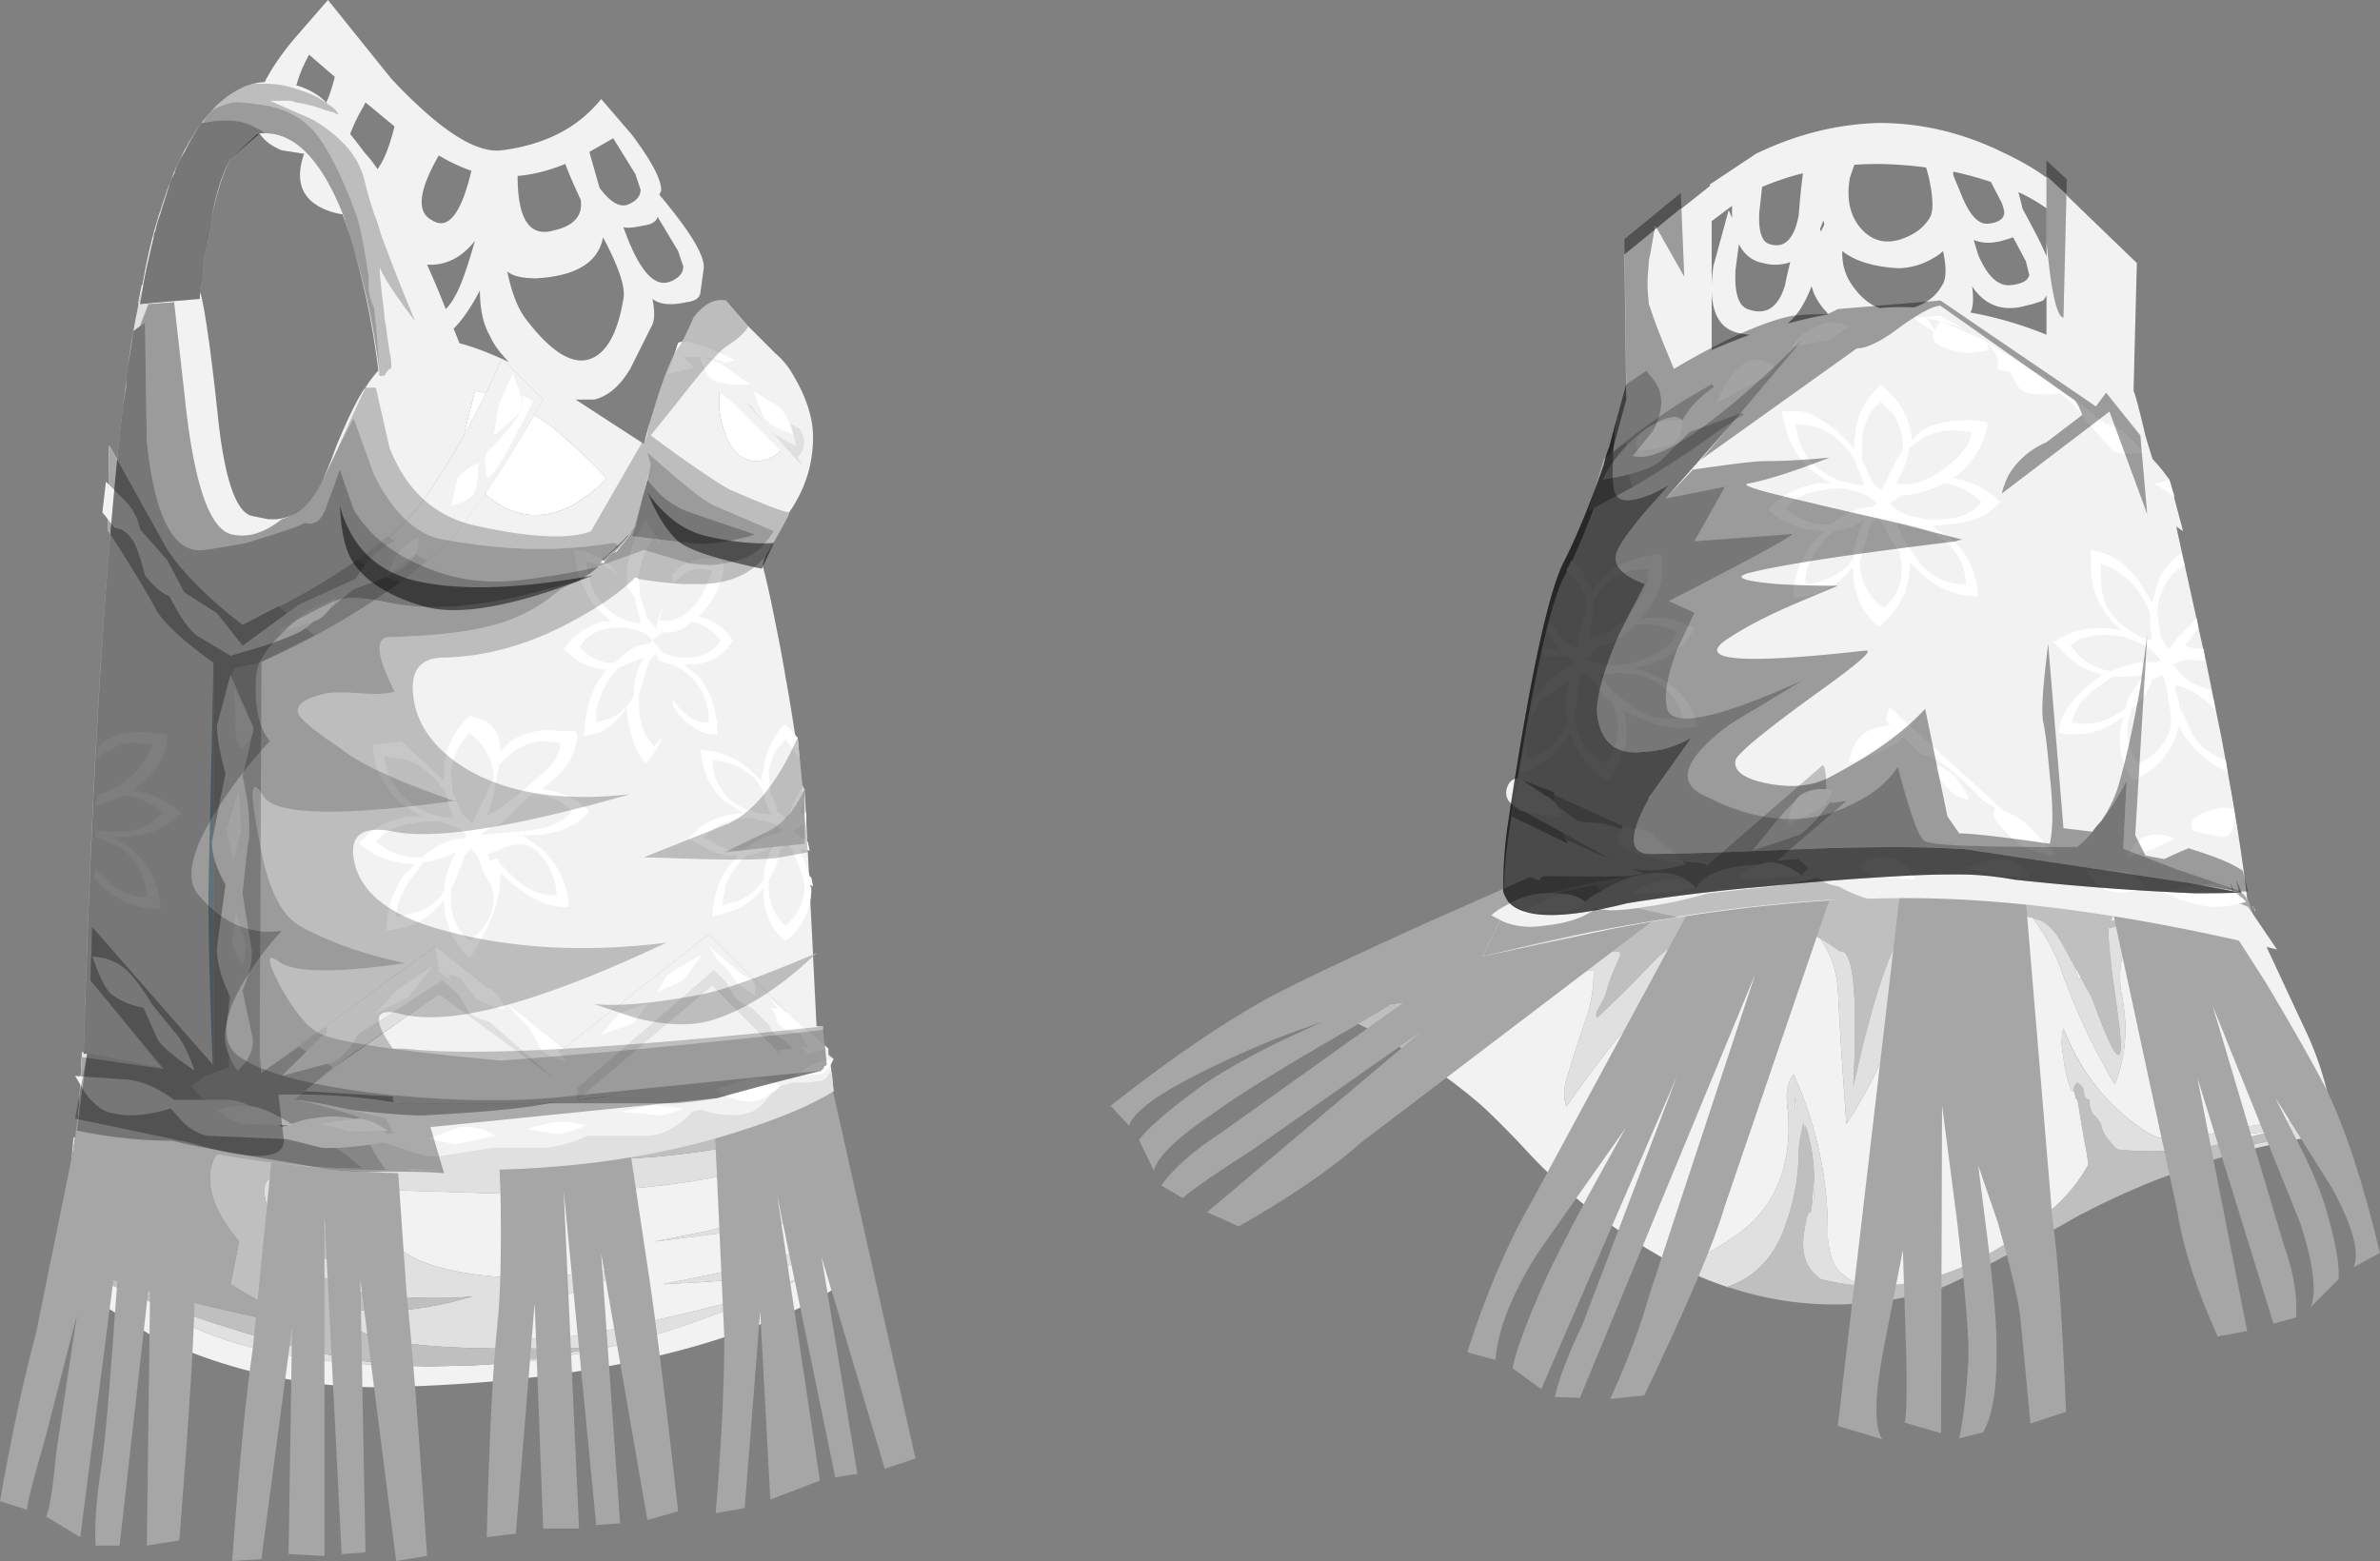 <svg xmlns="http://www.w3.org/2000/svg" viewBox="0 0 69.665 45.7"><rect x="0" y="0" width="69.665" height="45.7" fill="#808080" stroke="none"/><g fill-rule="evenodd"><path d="M65.776 26.548l-.825-.074c.293.03.484.059.577.074.228.048-.196.058-1.28.028a66.46 66.46 0 01-5.298-.375 14.963 14.963 0 00-3.374-.127c-1.211.078-2.51.181-3.901.302a53.275 53.275 0 00-4.072.523c-2.198.517-3.394.401-3.604-.352.01-.722.059-1.406.151-2.046l.074-.502c.136-.874.269-1.675.4-2.398.44-2.52.83-4.106 1.177-4.751.38-.733.767-1.675 1.148-2.828.049-.15.097-.307.151-.472l.503-1.851-.054-4.248 1.65-1.352v.023l.85-.673V5.4l1.352-.899C52.57 3.935 53.77 3.632 55 3.6c1.235 0 2.436.282 3.599.848.541.254.971.504 1.304.753v-.049l.595.546v.025l2.05 1.978-.097 3.75c.034.034.152.469.347 1.299.268.932.537 1.67.8 2.202l1.002 4.55.425 2.1c.165.889.307 1.689.424 2.398.171 1.055.289 1.903.352 2.548h-.025zM59.078 5.625c.053.185.092.346.12.474l.45.849c.103.21.186.39.255.552V6.099a4.843 4.843 0 00-.825-.474zm-.426.674c.03-.035.016-.146-.053-.348l-.323-.625a10.76 10.76 0 00-1.103-.302v.102l.278.674c.23.533.484.781.748.748.267-.03.42-.118.454-.25zm-2.274-1.396c-.44-.06-.9-.094-1.378-.103-.249 0-.494.009-.722.024l-.128.376c-.102.566-.019 1.035.25 1.401.331.43.751.567 1.25.4.4-.136.683-.351.849-.653.102-.195.084-.597-.049-1.197l-.072-.248zm-1.08 4.096c.245-.01.488-.01.727 0 .381-.123.655-.343.825-.65.123-.18.128-.513.025-1a1.239 1.239 0 01-.274.2c-.331.2-.683.302-1.05.302-.722-.043-1.263-.21-1.625-.502-.015.395.093.741.322 1.049.225.312.483.522.777.625.093-.01.18-.02.273-.024zM59.3 7.65l-.375-.703a3.865 3.865 0 01-.327.102c-.308.084-.581.074-.825-.024l.126.425c.269.63.581.933.953.898.332-.034.512-.131.547-.298l-.099-.4zM57.676 9.15a10.96 10.96 0 012.227.65V8.653a.67.67 0 01-.103.146 3.61 3.61 0 01-.499.151c-.6.166-1.083.034-1.45-.4a.825.825 0 01-.126-.176c.044.346.034.586-.025.727l-.024.049zm-4.902-4.077c-.42.102-.821.24-1.196.4l-.08.728c-.033.567.07.884.303.947.43.137.719-.147.85-.85.039-.527.084-.932.123-1.225zm.6 1.377l-.098.249c.005.025.015.049.025.079l.098-.202a1.403 1.403 0 00-.025-.126zm-2.675-.425l-.596.449v1.875c.005-.17.02-.351.048-.551l.449-1.645.099.223a.268.268 0 000-.077v-.274zm-.596 2.5v1.724a16.66 16.66 0 011.122-.449 1.606 1.606 0 01-.326-.05c-.509-.102-.776-.512-.796-1.225zm2.3-.85a1.348 1.348 0 01-.802.025c-.307-.059-.541-.24-.702-.552L50.8 7.9c-.035.669.083 1.05.352 1.148.532.2.898-.034 1.098-.7.049-.253.103-.477.152-.673zm.697.924a2.346 2.346 0 01-.072-.225c-.01.024-.015.049-.03.077-.175.45-.4.792-.674 1.022.401-.108.801-.2 1.201-.274-.19-.19-.331-.39-.425-.6z" fill="#f2f2f2"/><path d="M65.528 26.548a9.99 9.99 0 00-.577-.074l.825.074h-.248zM66.275 27.573a4.907 4.907 0 01-.978-.122A54.143 54.143 0 0162.9 27.1c-.063-.009-.121-.014-.175-.024h-.151a2.87 2.87 0 00-.85.098c-.025.087.01.532.102 1.327.049.363.103.791.177 1.3.11.849.097 1.2-.054 1.049-.133-.136-.371-.684-.724-1.65a23.756 23.756 0 01-.326-.6 12.262 12.262 0 01-.225-.401c-.127-.23-.23-.41-.298-.547-.22-.415-.463-.655-.727-.727-.054-.015-.103-.035-.147-.049a6.596 6.596 0 00-.303-.074 53.649 53.649 0 00-1.674-.176c.077-.014.151-.019.224-.024-.152.005-.303.015-.449.024l-.225.05a1.377 1.377 0 00-.225.049 2.97 2.97 0 00-.951.4c-.479.317-1.027 1.875-1.652 4.677.133-2.72 0-4.032-.394-3.95-.06-.043-.118-.087-.177-.127a4.462 4.462 0 00-.4-.249 3.727 3.727 0 00-1.601-.474h-.049a3.744 3.744 0 00-.473 0 4.64 4.64 0 00-.856.147 7.22 7.22 0 00-1.05.4 2.551 2.551 0 00-.794.552 39.69 39.69 0 01-1.706 1.7.246.246 0 010-.201c.103-.165.187-.332.256-.498.097-.366.228-.717.4-1.05a.243.243 0 000-.2c-1.412 0-2.662.347-3.75 1.05a6.6 6.6 0 00-.904.674 8.292 8.292 0 00-1.05 1.123 1.25 1.25 0 00-.175.278c-.035-.025-.069-.048-.098-.078a.119.119 0 01-.048-.024c.013.015.028.029.048.049-.166-.098-.332-.2-.503-.298a19.662 19.662 0 00-2.67-1.348c1.79.347 3.486.132 5.072-.655 1.588-.78 2.896-1.27 3.926-1.475s2.519-.41 4.473-.625a48.86 48.86 0 014.975-.272h.049c.278-.005.552-.005.826 0 .297.005.605.014.927.024a.177.177 0 00.073 0 .59.59 0 00.127.025h.123c.111.005.229.005.351 0l.576.048a54.99 54.99 0 011.973.23c1.079.132 2.251.307 3.525.522.289.053.571.102.85.151h.024c.053.107.102.215.152.322zm-4.425-.747v-.025c-.014.044-.034.098-.049.147.318.005.635.01.948.025-.298-.05-.6-.103-.899-.147zm5.201 6.274c.068-.005.068.049 0 .151-.073.108-.263.167-.576.172-.307.004-.732.14-1.275.4-.131.04-.264.083-.4.127l-1.177.4h.03c-.187.064-.372.132-.553.2-.736.294-1.464.625-2.178 1.001H60.9a.523.523 0 01-.123.074c-.097.059-.2.116-.302.175-2.052 1.134-3.307 1.782-3.775 1.949-.615.176-1.22.302-1.827.376a9.295 9.295 0 01-.625.049 9.688 9.688 0 01-3.373-.402l-.224-.072a1.013 1.013 0 01-.123-.025h.024c.85-.283 1.436-.923 1.749-1.924a6.311 6.311 0 00.351-2.099 4.634 4.634 0 01.146-.8v.073c.025.131.044.254.054.375a.202.202 0 010-.078v-.025a1.333 1.333 0 010-.2v-.048a5.06 5.06 0 01.249 1.601v.025c-.009.054-.014.102-.024.151v.049c-.01.141-.02.269-.025.376-.009.068-.019.126-.024.175l-.03.171c-.062-.063-.13.152-.2.655-.077.58.09 1.01.504 1.3.326.082.649.135.976.174 1.265.113 2.52-.166 3.774-.825a12.293 12.293 0 001.9-1.304 4.835 4.835 0 001.171-1.396 4.305 4.305 0 00-.072-.502 38.696 38.696 0 01-.225-1.324c-.005-.025-.015-.049-.024-.074l-.049-.054a.466.466 0 00-.053-.2V31.9c.008-.073.023-.122.053-.152l.05-.048c.13.068.2.166.2.302 0 .098.048.166.15.2 0 .133.03.264.098.396.102.103.185.2.249.303.01.064.025.131.048.2.08.171.22.351.43.552.42.044.845.058 1.275.05a10.406 10.406 0 002.55-.402 6.236 6.236 0 011.048-.2h.201zm-4.648.922V34h-.03l.03.023z" fill="#bfbfbf"/><path d="M59.175 26.299c-.21-.005-.41-.015-.601-.025a.177.177 0 01-.073 0 65.81 65.81 0 00-.927-.024 22.758 22.758 0 00-.826 0h-.05a48.86 48.86 0 00-4.974.273c-1.954.215-3.443.42-4.473.625s-2.338.693-3.926 1.475c-1.586.786-3.281 1-5.073.655h-.025a1.438 1.438 0 00-.176-.08l-.054-.023a.416.416 0 00-.072-.025c.293-.185.679-.43 1.153-.727.707-.372 1.45-.708 2.22-1.02a8.53 8.53 0 01.753-.28c.039-.014.083-.033.121-.048.973-.415 1.93-.816 2.877-1.201v-.025c0-.131.068-.2.2-.2a86.552 86.552 0 006.651-.151c.268-.03.517-.05.751-.05 2.3-.033 4.6.05 6.9.25 1.943.19 3.886.342 5.825.455a.821.821 0 01-.079-.304c.026.094.07.191.128.304a.533.533 0 01.126 0c-.039-.138-.067-.27-.102-.402.063.133.122.264.176.402h.025c0 .028.019.048.049.048v.049c.033 0 .053.014.053.049 0 .034.014.049.05.049l.023.028.025.098c.054.156.092.274.126.352l.025.175.121.249H66.1c-.279-.049-.562-.097-.85-.151a78.622 78.622 0 00-3.525-.523 54.99 54.99 0 00-1.973-.228l-.576-.05zm-21.226 2.749a.829.829 0 00-.098.077v-.024l.098-.053z" fill="#a6a6a6"/><path d="M60.899 28.599c.097.185.205.385.326.6.352.966.591 1.514.724 1.65.151.151.165-.2.054-1.049l-.177-1.3c-.092-.795-.127-1.235-.102-1.327a2.87 2.87 0 01.85-.098h.151c-.563.493-.772 1.166-.625 2.026.2.967.131 1.85-.2 2.647a19.514 19.514 0 01-1.603-3.448 5.904 5.904 0 00-.794-1.425c.043.019.092.034.146.049.263.072.502.312.727.727.073.137.172.318.298.547.063.16.122.327.176.503l.049-.102zm-.2 3.3a.122.122 0 01-.049.049 3.177 3.177 0 01-.25-.997c-.068-.336-.068-.62 0-.853a6.09 6.09 0 002.3 2.953c.469.333.981.415 1.547.249a20.265 20.265 0 014.03-.576c.01.049.02.097.024.151l.024.122c.01.054.02.103.025.152-.396.073-.879.166-1.45.273-.709.142-1.406.318-2.1.528.136-.044.269-.088.4-.128.543-.258.968-.394 1.275-.4.313-.004.503-.063.576-.17.068-.103.068-.157 0-.152v-.024c-.068.009-.132.019-.201.024-.351.025-.697.059-1.049.098v.102c-.86.245-1.71.376-2.548.401-.43.009-.855-.005-1.275-.048-.21-.202-.352-.382-.43-.553a1.161 1.161 0 01-.05-.2 1.71 1.71 0 00-.248-.302.908.908 0 01-.097-.397c-.103-.034-.152-.102-.152-.2 0-.136-.068-.234-.2-.302l-.048.048c-.03.03-.045.08-.054.152zM57.3 26.625c-.552.338-.953.845-1.201 1.524-.167.401-.298.786-.4 1.152a12.497 12.497 0 01-1.652 3.599 155.91 155.91 0 01-.248-3.901c-.039-.586-.21-1.094-.523-1.524.133.074.269.156.4.249.059.04.118.084.176.127.396-.082.528 1.23.396 3.95.625-2.802 1.172-4.36 1.65-4.677a2.97 2.97 0 01.952-.4c.069-.02.147-.04.225-.049l.225-.05zm-13.647 2.276c1.088-.703 2.338-1.05 3.75-1.05a.243.243 0 010 .2 5.215 5.215 0 00-.4 1.05 3.408 3.408 0 01-.256.498.246.246 0 000 .201 39.69 39.69 0 001.705-1.7c.23-.234.498-.42.795-.551a7.22 7.22 0 011.05-.401 4.64 4.64 0 01.855-.147c.162-.01.318-.01.474 0h.049c.126.01.254.025.376.049-1.392.245-2.579.909-3.55 1.998a31.674 31.674 0 00-2.651 3.355c-.098-.27-.084-.587.049-.953.17-.566.351-1.132.551-1.7.132-.4.2-.849.2-1.352-1.665.235-3.169.918-4.501 2.05a3.367 3.367 0 00-.572.577c-.048-.034-.102-.069-.15-.102v-.025c.028.03.062.053.097.078a1.25 1.25 0 01.175-.278c.327-.42.678-.795 1.05-1.123.293-.22.611-.415.952-.576l-.049-.098zm6.898 8.774c-.38-.126-.756-.277-1.127-.449H49.4c-.069-.038-.133-.082-.201-.127l-.073-.024a8.56 8.56 0 001.573-.825c1.166-.767 1.718-1.934 1.65-3.501v-.123a2.954 2.954 0 01-.049-.527c0-.268.069-.483.2-.649a11.09 11.09 0 011.001 4.8c.049.469.162.786.323.951.165.162.297.264.4.299.102.034.2.073.302.126a2.106 2.106 0 01-.249-.028v.028a7.583 7.583 0 01-.976-.175c-.415-.288-.581-.718-.504-1.298.07-.504.138-.72.2-.655l.03-.172c.006-.048.016-.107.024-.175a.107.107 0 01.049-.053V35a1.527 1.527 0 00-.024-.225v-.049c.01-.043.015-.097.024-.151v-.025a5.06 5.06 0 00-.249-1.601v.049a1.333 1.333 0 000 .2 2.555 2.555 0 00-.053-.273v-.074a4.634 4.634 0 00-.146.801c0 .732-.118 1.43-.352 2.1-.313 1-.899 1.64-1.749 1.923zm1.998-5.224l.053-.025v-.023a1.578 1.578 0 01-.053-.353v.401z" fill="#e0e0e0"/><path d="M60.699 31.899v.049a.466.466 0 01.053.2l.05.053c.008.025.018.049.023.074.064.43.141.869.225 1.324.034.165.059.336.073.502a4.835 4.835 0 01-1.172 1.396c-.601.503-1.235.938-1.9 1.304-1.254.659-2.509.938-3.774.825v-.028c.083.014.167.023.25.028a1.943 1.943 0 00-.303-.126c-.103-.035-.235-.138-.4-.299-.162-.165-.274-.482-.323-.951a11.09 11.09 0 00-1.001-4.8c-.131.166-.2.381-.2.649 0 .186.019.361.049.527v.123c.068 1.567-.484 2.734-1.65 3.501a8.265 8.265 0 01-1.573.825c-.225-.117-.453-.24-.673-.376a16.204 16.204 0 01-3.853-3.1c-.401-.43-.816-.85-1.25-1.25a15.79 15.79 0 00-1.772-1.324c.166-.215.356-.405.57-.576 1.333-1.133 2.837-1.816 4.502-2.051 0 .503-.068.952-.2 1.352-.2.568-.381 1.134-.551 1.7-.133.366-.147.684-.049.953a31.674 31.674 0 012.651-3.355c.971-1.09 2.158-1.753 3.55-1.998a3.401 3.401 0 00-.376-.049 3.727 3.727 0 011.601.474c.313.43.484.938.523 1.524.068 1.332.151 2.631.248 3.901a12.497 12.497 0 001.652-3.599c.102-.371.233-.751.4-1.152.248-.679.648-1.186 1.201-1.524.146-.009.297-.019.449-.024-.073.005-.147.01-.224.024.551.05 1.112.108 1.674.176.03.005.132.03.303.074.327.434.595.908.795 1.425a19.514 19.514 0 001.603 3.448c.331-.797.4-1.68.2-2.647-.148-.855.062-1.533.625-2.026.059.01.112.015.175.024.806.137 1.606.254 2.397.352.353.078.674.117.978.122.405.87.81 1.743 1.225 2.627.371.791.625 1.631.776 2.524-1.337.054-2.68.245-4.029.576-.56.166-1.078.084-1.547-.249-1.069-.732-1.831-1.718-2.3-2.953-.068.233-.068.517 0 .853.035.367.117.699.25.997a.151.151 0 00.049-.05zm.2-3.3l-.049.102a6.598 6.598 0 00-.176-.503c.068.127.141.258.225.4zm-19.473 2.324c-.02-.02-.035-.034-.049-.05.014.01.03.02.05.025v.025zm2.226-2.022l.05.098a5.533 5.533 0 00-.953.576 6.6 6.6 0 01.903-.674zm14.922-2.627c.191.01.391.02.601.025-.122.005-.24.005-.351 0H58.7a.59.59 0 01-.127-.025zm3.276.552c.299.044.601.098.899.147-.313-.015-.63-.02-.948-.025.015-.05.035-.103.049-.147v.025zm4.072-.303l.03.025v.053l-.03-.078zm.054.078h.025v.098l-.025-.098zm-12.9 8.174c.015.074.02.151.024.225v.098a.107.107 0 00-.049.053c.005-.107.015-.235.025-.376zm-.225-1.578v.025a.202.202 0 000 .078 3.563 3.563 0 00-.054-.375c.025.092.04.185.054.273zm-.302-.746v-.401c.005.112.02.23.053.352v.024l-.053.025zm14.502.649h-.201a6.236 6.236 0 00-1.049.2v-.103c.351-.038.698-.072 1.049-.097.069-.005.133-.015.201-.024v.024zm-4.649.922l-.03-.023h.03v.023z" fill="#f2f2f2"/><path d="M66.319 28.759c.805 1.349 1.396 2.389 1.772 3.121.571 1.191 1.094 2.788 1.571 4.799l-.766.42c.176-.449-.034-1.215-.63-2.309l-1.675-2.666.558 1.104c.449.843.756 1.557.927 2.143.284.957.41 1.65.377 2.08l-.812.81c.176-.443.074-1.255-.297-2.421l-2.579-6.398 2.081 6.993c.288.796.41 1.504.361 2.134l-.66.181-2.23-7.207 1.46 7.426-.865.156c-.625-1.391-1.016-2.611-1.177-3.656l-2.021-9.38 3.442.854 1.163 1.816zM57.275 35.659l-.429-3.296-.03 9.595-1.06-.308c.05-.23.064-.86.045-1.895l-.102-3.159-.592 3.038c-.238 1.309-.243 2.144-.015 2.5l-1.298-.386 1.895-16.25 3.563.317.825 9.878c.158 1.05.29 2.93.397 5.64l-1.04.342-.303-3.179c-.083-.576-.303-1.48-.655-2.715l-.571-1.66.269 2.129c.19 1.519.278 2.626.268 3.325.01 1.099-.122 1.885-.395 2.359l-.698.175c.122-.587.21-1.323.263-2.222.044-.527-.068-1.938-.337-4.228zM48.281 37.9l3.1-9.39-5.136 12.413-.737-.025c.137-.572.405-1.274.81-2.11l2.77-7.284-3.975 9.165-.84-.615c.087-.445.346-1.168.776-2.164.258-.625.757-1.616 1.488-2.974l1.05-1.898-2.597 3.696c-.746 1.196-1.153 2.231-1.215 3.1l-.826-.224c.552-1.734 1.196-3.228 1.929-4.493l5.053-9.35 3.814.02-3.266 9.564c-.303 1.045-1.089 2.886-2.349 5.523l-.996.102c.522-1.152.903-2.172 1.147-3.056zM41.744 27.021l3.036-1.342 3.599 1.279-8.54 6.493c-.864.768-2.055 1.588-3.579 2.452l-.927-.415 6.273-5.293-4.946 3.466c-1.05.674-1.734 1.148-2.046 1.412l-.625-.367c.376-.517.967-1.035 1.767-1.552l6.642-4.742-2.77 1.642c-2 1.152-3.344 1.982-4.037 2.485-1.147.771-1.748 1.352-1.812 1.742l-.439-.907c.225-.313.786-.812 1.699-1.485.542-.4 1.329-.854 2.354-1.366l1.318-.612-.986.353c-.84.321-1.685.692-2.535 1.117-1.309.65-2.021 1.178-2.142 1.578l-.538-.587c1.758-1.386 3.31-2.446 4.663-3.183.893-.474 2.417-1.191 4.57-2.168z" fill="#a6a6a6"/><path d="M50.249 12.651a26.288 26.288 0 01-3.75 2.3l.45-1.5c.702-.6 1.469-1.166 2.299-1.703L53.35 9.35l2.549-.102-1.852 1a38.568 38.568 0 00-3.798 2.403z" fill="#f2f2f2"/><path d="M54.703 9.301l2.098-.053 1.25.703c.997.6 1.867 1.167 2.599 1.699a29.868 29.868 0 012.851 2.398l.4 1.503c-1.836-1.235-3.35-2.318-4.551-3.251a44.233 44.233 0 00-3.3-2.251L54.703 9.3zM60.351 25.249l.299.049.151-.05 4.496-2.1.2 1.202-2.748 1.299c1.333.302 2.353.601 3.052.898l.849 1.25c-4.399-1.065-8.198-1.562-11.401-1.498-2.432.033-5.132.331-8.1.902l-3.75.796.751-1.547 1.651-.351c1.366-.264 2.7-.484 3.999-.65l.049-.049-1.65.2-3.952-1.699.202-1.103 5.502 2.553 5.346-4.653 5.054 4.55zm-4.8-.249c1.334 0 2.3.034 2.902.098l-3.404-2.5-3.047 2.602c1.597-.133 2.783-.2 3.55-.2z" fill="#f2f2f2"/><path d="M47.5 14.399a7.101 7.101 0 00-1.001.552l.45-1.5 1.504-1.151c-.402.8-.436 1.215-.103 1.25l.151.249a7.851 7.851 0 01-1.001.6z" fill="#262d2d"/><path d="M50.102 11.25c.523.551.84.844.948.874l-.801.527a26.288 26.288 0 01-3.75 2.3l.45-1.5c.702-.6 1.468-1.166 2.298-1.703l.855-.498zM52.203 25.049l-.2.151.648-.049c.098.132.4.347.899.649.566.333 1.015.518 1.353.548.063.033-.4.033-1.402 0-2.168.136-4.502.453-7.002.952l-3.1.698.751-1.548 1.348-.351c.85-.21 1.723-.386 2.627-.523l-3.877-1.675.2-1.103 3.3 1.498c.2.538.787.855 1.755.953.2 0 .33.015.4.049l.048.048.098-.048 2.153-.25z" fill="#bfbfbf"/><path d="M54.047 23.451L52.004 25.2l-2.052.151 3.399-2.948c.067.028.102.228.102.595 0 .37.063.537.2.502l.395-.049z" fill="#bfbfbf"/><path d="M46.748 25.898c.137.332.62.586 1.45.752l.903.2c-1.366.2-2.72.45-4.052.747l-1.65.4.751-1.547 2.598-.552zM44.449 22.798l1.048.4c-.062.37.07.87.402 1.503l-1.652-.8.202-1.103zM46.499 14.951l.45-1.5.654-.502c0 .669.063 1.099.195 1.299l-1.3.703z" fill="#a6a6a6"/><path d="M55.297 20.698l4.806 4.35-.703.05-4.2-4 .097-.4zM56.001 9.301l.8-.053 1.25.703c.996.6 1.866 1.167 2.599 1.699a29.868 29.868 0 012.851 2.398l.152.502L56 9.301zM55.551 15.4c.064.166.148.333.25.498.298.468.483.718.552.752.395.333.796.484 1.196.449a1.753 1.753 0 00-.6-1.25c-.23-.2-.533-.351-.899-.449l-.499-.102v.102zm-.253-.65l.352.25c.365.165.781.234 1.25.2.503-.035.869-.2 1.098-.499a1.912 1.912 0 00-1.098-.551c-.469.234-.885.351-1.25.351l-.352.249zm2.402-2.099l-.498-.053c-.37 0-.683.082-.952.248l-.351.254c-.064.366-.2.718-.402 1.05.47.098.968-.069 1.506-.497.463-.372.697-.704.697-1.002zM52.851 17.1a1.976 1.976 0 001.299-.6l.098-.151c.034-.43.152-.817.352-1.148-.299.2-.601.318-.899.351-.2.133-.332.264-.4.4-.332.396-.484.781-.45 1.148zm1.598-.698v.298c.102.497.336.868.702 1.098.4-.366.567-.815.499-1.347l-.05-.302c-.131-.133-.282-.382-.449-.748l-.2-.249-.2.195-.302 1.055zm-.299-2.051c-.2-.069-.469-.069-.8 0a2.045 2.045 0 00-.85.298 6.763 6.763 0 01-.249.25l.4.253c.333.167.65.229.948.2.4-.337.801-.502 1.201-.502l.103-.099h.048a1.814 1.814 0 00-.551-.351l-.25-.049zm.353-1.499v.6l.297.65c.103.132.2.215.303.249v-.049l.195-.4c.17-.366.302-.601.4-.703v-.2c0-.298-.098-.595-.298-.9l-.351-.35L54.8 12a1.987 1.987 0 00-.297.85zm-1.603-.4l-.351-.048.102.448c.098.333.264.6.499.802.365.33.835.512 1.401.546v-.049l-.25-.65c-.102-.234-.302-.469-.6-.702a1.46 1.46 0 00-.801-.347zm-.6.2l-.151-.601c.371-.034.635-.019.8.049.166.069.435.235.801.499l.551.55a.803.803 0 010-.4c.03-.4.167-.765.402-1.098l.346-.4.449.449c.303.4.455.801.455 1.201l.297-.303c.333-.195.801-.297 1.401-.297l.499.049v.053h.049l-.148.498c-.17.4-.42.732-.751 1.001l-.151.098a2.37 2.37 0 011.401.702c-.366.397-.884.617-1.547.65l-.456.049.553.351c.503.464.766 1.03.8 1.7-.498.034-1.015-.151-1.547-.552l-.454-.449v.098c0 .702-.299 1.303-.899 1.8-.464-.365-.717-.883-.752-1.547v-.2l-.05.049c-.463.533-1.03.815-1.698.85-.034-.499.151-1.035.551-1.602l.348-.347c-.401 0-.796-.102-1.196-.302l-.455-.298c.068-.102.186-.22.352-.352.331-.234.698-.38 1.099-.449h.4l-.601-.4a2.447 2.447 0 01-.698-1.099zM45.801 21.299l.098-.2c-.098-.43-.084-.83.053-1.196-.4.33-.683.512-.85.546l-.253.502c-.2.499-.23.914-.098 1.25.464-.136.815-.433 1.05-.902zm.551-1.598l-.15.25c0 .464-.05.83-.152 1.099l.103.297c.166.47.448.8.85 1.002.33-.465.433-.948.297-1.452l-.097-.297c-.303-.269-.484-.503-.553-.698l-.297-.2zm.498.049l.05.099c.103.136.214.282.351.448.132.07.38.254.747.552.468.201.883.25 1.25.151a1.623 1.623 0 00-.898-1.097c-.269-.138-.601-.202-1.001-.202l-.499.049zm1.403-3.1l-.504.049c-.43.166-.713.332-.849.502l-.25.348-.102 1.103c.435 0 .87-.303 1.303-.903.264-.333.402-.699.402-1.099zm.848 1.85c-.4-.2-.815-.268-1.25-.2-.366.366-.732.581-1.103.65l-.298.351.45.147c.365.068.766.02 1.2-.147.499-.171.835-.435 1.001-.801zm-.502-2.25h.054v.551c-.034.4-.187.767-.454 1.099l-.148.2a2.466 2.466 0 011.549.297c-.235.47-.665.817-1.299 1.05l-.45.103.65.25c.6.297 1.002.781 1.202 1.45-.47.131-1.022.067-1.652-.2l-.551-.25.049.097c.166.635.02 1.285-.449 1.954-.499-.235-.865-.669-1.099-1.304l-.048-.2v.103c-.338.6-.822 1.001-1.45 1.201v-.102l.346-1.949v-.049l.054-.2H45c.297-.468.65-.752 1.05-.85l.049-.102v-.049c-.133-.103-.313-.151-.548-.151h-.4v-.2h.449V18.9l-.303-.401.054-.302.049.053.401.548.351.2.05-.049h-.05l.298-1.25-.049-.2c-.069-.235-.249-.499-.551-.801l.151-.298c.298.264.498.582.6.948L46.85 17c.269-.336.684-.566 1.25-.702l.499-.098v.049zM63.301 19.75l-.304.152c-.13.367-.33.65-.595.85l-.102.347c-.069.502.034.917.302 1.25.498-.23.816-.602.948-1.099v-.299l-.151-.902-.098-.299zm-1.451.05l-.498.351c-.4.298-.635.63-.702 1.002.502.097.966 0 1.401-.304l.151-.098c.098-.371.298-.702.595-1.001-.395.064-.712.084-.947.05zm1.147-1.153c-.062-.263-.082-.483-.048-.65a2.969 2.969 0 00-.449-.8 2.489 2.489 0 00-.65-.547l-.351-.151v.449c0 .37.083.683.248.952.304.4.704.684 1.202.85l.049-.102zm-.2.254l-.248-.102a1.689 1.689 0 00-.748-.2c-.302-.035-.6 0-.902.102l-.299.2.299.347c.302.235.6.37.902.4.533-.23.968-.313 1.299-.25l.099-.048h.053a1.471 1.471 0 00-.455-.449zm1.905 1.299l.05.2-.103-.049.151.147.049.302a2.695 2.695 0 00-.748-.6l-.4-.151-.049.102c.098.264.147.449.147.546.068.138.2.42.4.85.235.337.552.567.952.703l.049.347c-.4-.166-.766-.45-1.099-.85a1.226 1.226 0 01-.302-.497l-.049.097c-.166.67-.6 1.167-1.299 1.504-.366-.469-.484-1.02-.351-1.65l.049-.201-.098.05c-.532.4-1.134.531-1.802.4.068-.499.366-.968.903-1.401l.395-.299c-.36-.068-.712-.249-1.05-.551l-.394-.4.448-.249a2.67 2.67 0 011.148-.153l.401.054c-.2-.17-.366-.351-.499-.551-.234-.333-.366-.732-.4-1.201v-.6c.333.067.566.151.699.248.165.068.4.283.702.654l.395.65.103-.401c.132-.469.381-.815.752-1.049l.098.346c-.331.172-.566.454-.698.855a1.555 1.555 0 00-.102.595l.102.655.2.347h.05l.297-.4.502-.499.049.297-.4.504c.132.064.317.098.552.098l.05.351-.553-.049-.4.147.253.302c.195.201.48.347.85.45z" fill="#fff"/><path d="M60.801 26.401L59.4 26.1c-.333.067-.865.082-1.603.054-.428-.035-.78-.118-1.05-.255l-.248-.147-2.099.2c-.401.03-.719 0-.948-.102l-.253-.151c-.699.17-1.299.268-1.798.302L50 26.153c-.699.195-1.314.33-1.85.395a5.713 5.713 0 01-1.05.102l-.401-.049c-.331.264-.83.43-1.499.498-.4.069-.781.035-1.152-.098l-.395-.2c.097-.102.248-.2.448-.302.333-.2.684-.318 1.05-.346.566-.035.981.048 1.25.248.098-.102.249-.2.449-.302.366-.23.767-.401 1.201-.499.733-.131 1.265 0 1.598.4.033-.067.102-.151.2-.249.233-.2.62-.336 1.152-.4.83-.102 1.417 0 1.748.298.035-.098.132-.2.302-.298.264-.235.665-.351 1.197-.351.835.034 1.436.283 1.802.751.103-.136.234-.268.4-.4.366-.235.801-.337 1.299-.302.766.067 1.318.282 1.651.649l.4-.2a3.088 3.088 0 011.25-.05c.8.103 1.299.352 1.499.753l.65-.201c.502-.102.932-.102 1.303 0 .532.133.967.366 1.3.699-.436.2-.933.249-1.5.151l-1.753-.351L60.8 26.4zM44.6 23.75c-.401-.166-.566-.381-.499-.65.064-.234.2-.331.402-.302l1.698 1.25.649.053c.469.098.865.249 1.201.449l1.299.748c-.566.17-1.049.22-1.45.15-.234-.033-.635-.214-1.201-.545L44.6 23.75zM55.102 21.748a2.1 2.1 0 01.25.102c-.17.469-.42.781-.752.948l-1.001.653c-.4.533-.718.865-.948.997l-1.352.455c.635-.802 1.035-1.27 1.201-1.403.269-.2.533-.316.801-.351a.62.62 0 01.352 0c.063-.167.146-.367.248-.6.2-.402.4-.65.602-.748.2-.102.4-.117.6-.053zM55.699 22.05h.4c.332.064.635.2.903.401.434.367.767.683.995.947l1.002.65c.166.233.552.635 1.152 1.2-.766-.063-1.381-.263-1.85-.6a2.139 2.139 0 01-.601-.65l-.098-.248a8.57 8.57 0 00-1.25-.601 1.037 1.037 0 01-.6-.649l-.053-.45zM61.65 25.449l1.147-.948c.138-.067.318-.082.553-.053l.302.102a2.91 2.91 0 01.85-.751c.23-.166.45-.098.65.2.2.302.146.469-.152.502-.235.03-.484.147-.752.348a5.106 5.106 0 01-.347.249c-.166.136-.537.253-1.103.35a2.488 2.488 0 01-.85.05l-.298-.05zM54.15 9.55c-.2.499-.517.801-.951.899-.264.068-.533.2-.797.4a3.41 3.41 0 00-.302.25c-.401.502-.781.835-1.148 1l-1.503.552-.85.849c-.298.235-.864.415-1.699.547.331-.63.766-1.132 1.299-1.498.336-.23.62-.348.848-.348.103.03.167.064.2.099.235-.435.635-.816 1.202-1.148a3.643 3.643 0 011.05-.4h.45c.067-.434.302-.787.702-1.05.23-.2.548-.283.948-.255.2.036.386.07.551.103zM56.949 9.448c.4.102.732.253 1 .455.435.262.601.566.503.897l.4.098c.367.068.7.186.997.352.532.269.917.6 1.152 1l1.25.601c.464.264.884.664 1.25 1.197-.801.233-1.352.17-1.651-.2l-1-1.197-1.348-.601-1.152-.897c-.533-.138-.948-.372-1.25-.704L56.401 9.3l.548.147z" fill="#f2f2f2"/><path d="M47.949 13.198c-.131-.23-.049-.45.25-.65.2-.132.434-.214.702-.248h.347c0 .331-.098.566-.298.698-.234.102-.566.17-1.001.2zM50.249 11.801c.2-.537.468-.917.801-1.152a.643.643 0 01.649-.049.59.59 0 01.25.151c-.064.167-.23.299-.499.402l-1.201.648zM52.451 10.151a.94.94 0 01.2-.248c.167-.172.382-.304.65-.402.268-.102.552-.082.849.049l-.6.401-1.099.2zM56.801 9.399l1.148.504c.332.228.332.366 0 .394-.331.07-.698.02-1.099-.146-.234-.102-.316-.249-.249-.45l.2-.302zM58.799 10.8l.801.097c.302.138.531.338.698.602a2.2 2.2 0 01-.948 0c-.165-.034-.302-.167-.4-.4l-.151-.299zM61.001 12.25l.849.201c.235.098.532.366.899.8-.367.064-.664.049-.899-.053l-.849-.948zM44.502 22.798l.747.502c.235.098.401.318.503.65l-1.152-.2c-.235-.035-.318-.2-.25-.499l.152-.453zM47.5 24.199l.351.049c.23.033.415.102.548.2l.951.85c-.698-.098-1.269-.23-1.699-.395-.268-.103-.366-.255-.302-.455l.151-.25zM52.349 24.15c0-.102.02-.215.053-.351.064-.264.18-.45.347-.548.166-.102.366-.151.601-.151.131 0 .234.015.302.049-.17.366-.35.566-.552.601l-.751.4zM54.101 22.349c.03-.099.064-.215.098-.348.102-.268.235-.453.401-.551.165-.102.366-.166.6-.2.132-.035.235-.049.297-.049.338.229.29.449-.146.649-.434.235-.849.4-1.25.499zM56.699 22.402l.201.098c.165.068.316.2.449.4.2.269.282.435.254.498-.234 0-.484-.166-.753-.498-.165-.2-.234-.351-.2-.449l.049-.049zM58.399 23.652l.302.098c.23.098.449.234.649.4l.801.85c-.502.034-.966-.166-1.401-.601-.269-.269-.4-.464-.4-.6l.049-.147zM64.248 24.35c-.063-.034-.098-.102-.098-.2 0-.131.117-.249.352-.351.4-.166.698-.2.898-.098.035.567-.103.83-.4.8l-.752-.151zM63.652 24.55l-.6.299-.8.248c.033-.063.082-.146.15-.248.098-.202.23-.318.395-.348.138-.067.318-.082.553-.054.131.035.234.07.302.103zM44.449 26.748l1.102-.547c.299-.068.581 0 .85.2-.131.2-.366.298-.702.298l-1.25.048zM47.797 26.153a1.13 1.13 0 01.303-.202c.235-.102.45-.17.65-.2a.997.997 0 01.899.249l-.997.153h-.855zM50.899 25.649c.102-.064.2-.131.302-.2.23-.131.43-.2.6-.2.299 0 .617.131.948.4-.4 0-.767.035-1.099.102-.2.03-.38.03-.551 0l-.2-.102zM54.4 25.351a.562.562 0 01.151-.102c.165-.098.367-.151.6-.151.4 0 .699.22.899.653a7.195 7.195 0 00-.899-.053c-.2 0-.386-.05-.551-.147l-.2-.2zM57.5 25.4l.297-.102c.27-.098.518-.147.753-.147.4 0 .684.18.85.547a7.02 7.02 0 00-.85-.05L57.5 25.4zM61.05 25.449l.953.049c.366 0 .628.15.795.453a1.504 1.504 0 01-.997.148c-.2-.03-.385-.148-.551-.348l-.2-.302zM63.252 26.099l1.548-.25c.331.069.649.25.953.552a3.097 3.097 0 01-.953.147c-.2 0-.517-.064-.953-.2l-.595-.25z" fill="#fff"/><path d="M59.902 4.701l.595.548L60.4 9.3c-.2-.033-.366-.786-.498-2.251V4.701zm-9.252 7.75l2.152-2.548c-2.133 2.098-3.652 3.246-4.55 3.446a.973.973 0 01-.45 0l.597-.751c.336-.664.302-1.197-.098-1.598l-.102-.151-.597.401-.053-4.249 1.65-1.352L49.3 8.1l-.849-1.499-.15.85a1.538 1.538 0 00-.05.4 3.814 3.814 0 000 .899c0 .098.014.185.05.249.097.332.33.932.697 1.801 1.47-.869 2.617-1.381 3.452-1.552a9.046 9.046 0 011.05-.05l.298-.15 3.002-.25 4.551 3.1.298-.4 1.001 1.25.2 2.3-1.104-2.998-3.148 2.397c.033-.166.102-.346.2-.546a2.354 2.354 0 011.103-.952l1.05-.801c-.102-.264-.186-.415-.253-.45-.333-.233-1.632-1.147-3.898-2.748-.2 0-.585.2-1.151.6-.568.435-1.001.65-1.3.65l-4.55 3.251.85-1zM65.6 26.1c-.365-.133-1-.348-1.899-.65l-1.552-.6.102-1.998c-.2.4-.45.802-.752 1.197.268-.395.45-.797.552-1.197.2-.703.4-1.616.6-2.753l.2-1.5-.351 5.85.302.6.548.103c.566-.268.815-.366.751-.302.768.234 1.285.449 1.549.649l.151.6H65.6zm-4.35-1.749a2.83 2.83 0 01-.449.45c-1.636 0-2.817-.015-3.55-.05-.566-.034-.883-.083-.952-.151-.167-.165-.415-.884-.748-2.148-.302.464-.786.849-1.45 1.148-1.104.531-2.334.517-3.701-.049l-.6-.299c-.733-.4-.45-1.083.85-2.05l2.152-1.298c-2.5 1.132-3.832 1.415-4.003.848-.098-.371 0-.951.302-1.752l.499-1.05-.747-.352c2.797-1.43 3.964-2.08 3.496-1.948l-2.749.2.897-1.602-1.747.352.801-.849c1.133-.166 1.83-.25 2.099-.25.533 0 1.168-.034 1.9-.103-1.03.402-1.816.65-2.349.753-.302.034.2.2 1.499.497.699.172 1.631.387 2.797.65l1.954.503a.433.433 0 00-.2.049c-3.032.366-5.02.67-5.952.898-.6.137-.367.254.703.352a27.82 27.82 0 001.797.048c-.333.138-.733.304-1.197.504-.868.366-1.567.733-2.104 1.099-.83.6.537.697 4.102.297.269-.028-.235.4-1.5 1.304-1.464 1.064-2.231 1.699-2.299 1.899-.068.332.268.567 1 .699.733.132 1.349.048 1.852-.249 1.196-.635 2.1-1.285 2.7-1.949l.65 3.15.346.498c.371 0 1.25.102 2.651.302.103-.434.103-1.102 0-2.001-.069-.766-.131-1.299-.2-1.601-.035-.264-.015-.719.049-1.349l.102-.903.449 5.4.85.103z" fill-opacity=".2"/><path d="M65.498 26.099h.053c.201.034-.234.054-1.304.054a81.217 81.217 0 01-5.297-.402 8.985 8.985 0 00-1.699-.151c-.532 0-1.083.015-1.651.049a89.402 89.402 0 00-3.901.302c-1.166.099-2.314.23-3.446.396-.235.034-.45.068-.65.103-1.87.469-3.018.449-3.453-.049a1.316 1.316 0 01-.151-.302c0-.733.054-1.417.151-2.052.635-4.228 1.183-6.782 1.651-7.646.367-.732.752-1.67 1.148-2.802.034-.167.082-.333.151-.499l.2-.751c-.097 1.035-.117 1.698-.049 2.001.064.332.4.381 1.002.151.165-.067.366-.17.6-.302l-.753.85c-.497.6-.766 1.001-.8 1.201-.069.331.22.615.85.849l-.747 1.451c-.47 1.097-.684 1.884-.655 2.347.102.87.586 1.237 1.45 1.104h.055c.428-.034.848-.17 1.25-.4L48.3 23.3c-.035.035-.048.069-.048.098-.568 1.036-.568 1.567 0 1.602h.048c.8 0 2.349-.049 4.648-.151 1.934-.064 3.37-.064 4.302 0h.2l6.949 1.048c.316.06.649.128 1 .202h.098z" fill-opacity=".447"/><path d="M65.498 26.099c-.38-.074-.747-.143-1.098-.201l-6.949-1.05h-.2c-.932-.063-2.368-.063-4.302 0C50.65 24.952 49.1 25 48.3 25h-.049c-.567-.035-.567-.566 0-1.602 0-.034.014-.063.05-.098l1.2-1.699c-.4.23-.82.367-1.25.4H48.2c-.865.133-1.349-.233-1.452-1.103-.028-.464.187-1.25.655-2.348l.748-1.451c-.63-.234-.919-.518-.85-.849.034-.2.302-.601.8-1.201l.752-.85a5.504 5.504 0 01-.6.302c-.6.23-.937.182-1-.151-.07-.302-.05-.966.048-2.001l.302-1.099.597-.401.102.151c.4.401.434.934.098 1.598l-.597.75a.973.973 0 00.45 0c.898-.2 2.417-1.347 4.55-3.445L50.65 12.45l-1.9 2.148 1.747-.351-.897 1.6 2.749-.2c.468-.13-.699.518-3.497 1.95l.748.35-.499 1.05c-.302.802-.4 1.382-.302 1.753.171.567 1.503.284 4.003-.848L50.65 21.2c-1.3.967-1.583 1.65-.85 2.05l.6.299c1.367.566 2.597.58 3.701.049.664-.299 1.148-.684 1.45-1.148.333 1.264.581 1.983.748 2.148.068.069.386.117.952.151.733.035 1.914.05 3.55.05a2.83 2.83 0 00.449-.45c.069-.102.151-.2.249-.302.302-.395.552-.797.752-1.197l-.102 1.998 1.552.6c.899.302 1.534.517 1.899.65h-.103z" fill-opacity=".298"/><path d="M47.3 12.349c-.097 1.035-.117 1.699-.049 2.001.068.333.4.381 1.002.151.165-.067.366-.17.6-.302l-.753.85c-.497.6-.766 1.001-.8 1.201-.064.331.22.615.85.849l-.747 1.451c-.47 1.097-.684 1.884-.655 2.347.102.87.586 1.237 1.45 1.104h.055c.428-.034.848-.17 1.25-.4L48.3 23.3c-.035.035-.048.064-.048.098-.572 1.036-.572 1.567 0 1.602h.048c.8 0 2.349-.049 4.648-.151 1.934-.064 3.37-.064 4.302 0h.049a.235.235 0 00.073 0c.03.003.053.003.078 0l6.627 1c.42.083.863.166 1.322.25h.151c.202.033-.233.053-1.303.053a81.217 81.217 0 01-5.298-.4 8.985 8.985 0 00-1.699-.152c-.532 0-1.083.015-1.651.049a89.402 89.402 0 00-3.901.302c-1.166.099-2.314.23-3.446.396-.235.034-.455.068-.65.103-1.87.469-3.018.449-3.453-.049a1.316 1.316 0 01-.151-.302c0-.733.049-1.417.151-2.052.635-4.228 1.183-6.782 1.651-7.646.367-.732.747-1.67 1.148-2.802.034-.167.082-.333.151-.499l.2-.751z" fill-opacity=".447"/><path d="M61.499 24.048c.302-.395.552-.797.752-1.197l-.102 1.998 1.552.6c.899.302 1.534.517 1.899.65h-.102c-.493-.089-.967-.171-1.42-.25l-6.627-1a.276.276 0 01-.078 0 .235.235 0 01-.073 0h-.049c-.932-.064-2.368-.064-4.302 0C50.65 24.95 49.1 25 48.3 25h-.048c-.572-.035-.572-.566 0-1.602 0-.034.013-.063.048-.098l1.202-1.699c-.402.23-.822.367-1.25.4h-.054c-.865.133-1.349-.233-1.451-1.103-.03-.464.186-1.25.655-2.348l.747-1.451c-.63-.234-.919-.518-.85-.849.034-.2.303-.601.8-1.201l.752-.85a5.504 5.504 0 01-.6.302c-.6.23-.933.182-1-.151-.07-.302-.05-.966.048-2.001l.302-1.099.597-.401.102.151c.4.401.434.934.098 1.598l-.602.75a.997.997 0 00.455 0c.898-.2 2.417-1.347 4.545-3.445L50.65 12.45l-1.9 2.148 1.747-.351-.897 1.6 2.749-.2c.468-.13-.699.518-3.497 1.95l.748.35-.499 1.05c-.302.802-.4 1.382-.302 1.753.166.567 1.498.284 3.998-.848L50.65 21.2c-1.3.967-1.583 1.65-.85 2.05l.6.274c1.357.576 2.594.6 3.701.074.664-.299 1.148-.684 1.45-1.148.333 1.259.581 1.978.748 2.148.068.069.386.117.952.151.733.035 1.914.05 3.55.05a2.83 2.83 0 00.449-.45c.069-.102.151-.2.249-.302z" fill-opacity=".298"/><path d="M48.75 14.599l.801-.849c1.133-.166 1.83-.25 2.099-.25.533 0 1.168-.034 1.9-.102-1.03.4-1.816.65-2.349.752-.302.034.2.2 1.499.498.699.17 1.631.386 2.797.65l1.954.502a.433.433 0 00-.2.049c-3.032.366-5.02.67-5.952.899-.6.136-.367.253.703.35a27.82 27.82 0 001.797.05c-.333.137-.733.303-1.197.503-.868.367-1.567.733-2.104 1.099-.83.6.537.698 4.102.297.269-.028-.235.4-1.5 1.304-1.469 1.064-2.231 1.699-2.299 1.899-.068.333.268.568 1 .699.733.132 1.349.048 1.852-.249 1.196-.635 2.1-1.285 2.695-1.949l.655 3.15.346.498c.366 0 1.25.102 2.651.302.098-.434.098-1.102 0-2.001-.069-.766-.131-1.299-.2-1.601-.035-.264-.015-.719.049-1.349l.102-.903.449 5.4.85.103a2.83 2.83 0 01-.449.45c-1.636 0-2.817-.015-3.55-.05-.566-.034-.883-.083-.952-.151-.167-.17-.415-.889-.748-2.148-.302.464-.786.849-1.45 1.148-1.107.526-2.344.502-3.701-.074l-.6-.274c-.733-.4-.45-1.084.85-2.05l2.147-1.299c-2.5 1.133-3.832 1.415-3.998.85-.098-.372 0-.952.302-1.753l.499-1.05-.748-.352c2.798-1.43 3.965-2.08 3.497-1.948l-2.749.2.897-1.602-1.747.352zm16.85 11.5c-.365-.133-1-.348-1.899-.65l-1.552-.6.102-1.998c-.2.4-.45.802-.752 1.197.268-.395.45-.797.552-1.197.2-.703.4-1.616.6-2.753l.2-1.5-.351 5.85.297.6.553.103c.566-.268.815-.366.751-.302.768.234 1.28.449 1.549.649l.151.6H65.6zM50.65 12.45l2.147-2.548C50.67 12 49.15 13.149 48.252 13.349a.996.996 0 01-.455 0l.602-.751c.336-.664.302-1.197-.098-1.598l-.102-.151-.597.401-.053-4.249 1.65-1.352L49.3 8.1l-.849-1.499-.15.85a1.538 1.538 0 00-.05.4 3.814 3.814 0 000 .899c0 .098.014.185.05.249.097.332.33.932.697 1.801 1.47-.869 2.617-1.381 3.452-1.552.23-.03.581-.05 1.05-.05l.298-.15 3.002-.25 4.546 3.1.303-.4 1.001 1.25.2 2.3-1.104-2.998-3.148 2.397c.033-.166.102-.346.2-.546a2.354 2.354 0 011.103-.952l1.05-.801c-.102-.264-.186-.415-.253-.45-.333-.233-1.632-1.147-3.898-2.748-.2 0-.585.2-1.151.6-.568.435-1.001.65-1.3.65l-4.55 3.251.85-1zm9.252-7.75l.595.548L60.4 9.3c-.2-.033-.366-.786-.498-2.251V4.701z" fill-opacity=".2"/><path d="M14.247 39.951a25.327 25.327 0 003.15-.503c-2.5.068-4.267.035-5.297-.098-.801-.069-1.45-.269-1.949-.6-.537-.332-.42-.469.346-.401 1.002.102 2.12-.034 3.35-.4-.566.069-1.396.069-2.5 0-.732-.034-1.532-.318-2.397-.85-1.133-.698-1.284-.864-.449-.498.595.264 1.548.347 2.846.249-1.166-.6-1.947-.932-2.348-1.001-.434-.068-.718-.151-.849-.249-.304-.131-.435-.42-.401-.85.005-.097.063-.19.176-.277.385-.29 1.445-.445 3.174-.474 1.055 0 2.748-.005 5.073-.025.547-.009 1.118-.019 1.728-.024.406-.025.796-.049 1.172-.074 2.505-.22 4.263-.658 5.278-1.327l-.126-1.201.225 1.8h-.025c-1.294.933-3.512 1.5-6.65 1.7-.899.068-1.87.103-2.925.103l-3.199-.102c-.331.531-.4 1-.2 1.401.333.566 1.265.933 2.797 1.099.904.102 2.37.019 4.4-.25-1.83.767-3.017 1.182-3.55 1.25-.566.069-.683.25-.346.552.298.298.997.367 2.099.2.996-.136 2.599-.483 4.8-1.05a14.956 14.956 0 002.5-1.001c-.766.435-1.767.884-3.002 1.348-2.398.933-4.698 1.45-6.9 1.553zM2.372 32.075l.08-.674h.023l-.103.674zm-.297 2.1l.074-.875h.048l-.122.875zM1.85 37.05l.201-2.5c.014.128.029.254.049.376l-.25 2.124zm2.397.978l.05.023c1.904.699 3.584 1.217 5.053 1.548.962.235 1.987.366 3.072.401-3.52-.02-6.113-.586-7.773-1.7a7.079 7.079 0 00-.402-.273zm17.603-.93c.499-.033 1.134-.282 1.9-.75-.166.502-.703.835-1.601 1-.533.103-1.148.166-1.852.2l-.897.05 2.45-.5zm-1.2-1.048a34.92 34.92 0 001.401-.376c.357-.118.639-.23.849-.323.732-.337 1.231-.766 1.5-1.303l.249 1.303c-.035-.033-.133 0-.299.098-.098.064-.288.127-.575.2-.801.195-2.344.43-4.625.699l1.5-.298z" fill="#e0e0e0"/><path d="M14.247 39.951c2.203-.102 4.503-.62 6.9-1.553 1.235-.464 2.237-.913 3.003-1.348-.869.435-1.699.767-2.5 1.001-2.201.566-3.804.914-4.8 1.05-1.103.166-1.801.098-2.099-.2-.337-.302-.22-.484.346-.552.533-.068 1.72-.483 3.55-1.25-2.03.268-3.496.352-4.4.25-1.532-.167-2.465-.533-2.797-1.099-.2-.401-.131-.87.2-1.401l3.199.102c1.055 0 2.026-.035 2.925-.102 3.138-.202 5.356-.768 6.65-1.7l.473 4.2c-.532.502-1.48 1-2.846 1.498C19.35 39.882 15.9 40.47 11.7 40.6a15.248 15.248 0 01-7.349-1.553l-2.7-1.698.401-2.799-.201 2.5 2.397.977c.138.088.27.175.402.273 1.66 1.114 4.252 1.68 7.773 1.7h.23c.35-.005.717-.015 1.098-.025h.122a8.87 8.87 0 01.376-.024zm6.403-3.901l-1.5.298c2.281-.27 3.824-.504 4.625-.7.288-.072.478-.135.575-.2.166-.097.264-.13.299-.097l-.249-1.303c-.269.537-.768.966-1.5 1.303-.21.093-.493.205-.849.323-.381.112-.85.239-1.401.376zm1.2 1.049l-2.45.499.897-.05a13.474 13.474 0 001.852-.2c.898-.165 1.435-.498 1.601-1-.766.468-1.401.717-1.9.75z" fill="#f2f2f2"/><path d="M1.85 37.05l.25-2.124c.141 1.324.239 2.012.297 2.075.338.402 2.486 1.017 6.45 1.847l-2.1-1.25.25-1.25c-.6-.71-.883-1.358-.85-1.95.01-.15.044-.302.103-.448.166-.469 1.431-.732 3.799-.801 1.211-.029 3.145-.044 5.801-.049h1.299a21.604 21.604 0 002.723-.249 13.345 13.345 0 002.35-.551c.762-.264 1.43-.586 2.002-.977v.025l.126 1.2c-1.015.67-2.773 1.108-5.278 1.328-.376.025-.766.049-1.172.074-.61.005-1.181.015-1.727.024-2.325.02-4.02.025-5.074.025-1.729.028-2.789.185-3.174.473-.108.088-.166.18-.176.278-.034.43.097.719.401.85.131.098.415.181.849.249.401.069 1.182.401 2.348 1.001-1.298.098-2.25.015-2.846-.249-.835-.366-.684-.2.449.498.865.532 1.665.816 2.397.85 1.104.069 1.934.069 2.5 0-1.23.366-2.348.502-3.35.4-.766-.068-.883.069-.346.401.499.331 1.148.531 1.949.6 1.03.133 2.798.166 5.298.098-1.1.245-2.15.41-3.15.503a8.87 8.87 0 00-.375.024h-.123c-.381.01-.747.02-1.099.025h-.228a14.975 14.975 0 01-3.073-.401c-1.469-.331-3.149-.849-5.052-1.548l-.05-.023-2.398-.978zm22.174-5.727c.024-.01.049-.014.072-.024 0-.035.02-.064.054-.098l.049-.048.025.146-.2.024z" fill="#bfbfbf"/><path d="M2.1 34.926a7.015 7.015 0 01-.049-.376v-.102l.024-.273.122-.875.176-1.225.102-.674c.953.2 1.944.298 2.974.298.87.235 1.767.351 2.701.351a17.553 17.553 0 013.525.25H19.8c.385-.05.786-.099 1.201-.152.943-.26 1.948-.532 3.023-.826l.2-.023h.023l-.023.024c-.572.39-1.24.713-2.003.977-.702.239-1.484.424-2.349.551-.835.132-1.742.22-2.723.249H15.85c-2.656.005-4.59.02-5.801.049-2.368.069-3.633.332-3.799.801a1.461 1.461 0 00-.103.449c-.033.591.25 1.24.85 1.949l-.25 1.25 2.1 1.25c-3.964-.83-6.112-1.445-6.45-1.847-.058-.063-.156-.751-.297-2.075z" fill="#a6a6a6"/><path d="M2.475 31.401l.074-.552H2.45c.074-2.631.166-5.083.274-7.349.224-4.624.517-8.491.874-11.601l.048-.249v-.049l.054-.253v-.298l.049-.352c.054-.38.103-.713.151-.997l.195-.151.254-.674-.254.025c.02-.137.035-.268.054-.401-.034.143-.068.289-.103.45v-.102l.103-.5.025-.023c.118-.732.293-1.46.523-2.172v.072l.253-.8c.039-.107.078-.22.123-.327.097-.225.2-.445.302-.65.172-.318.342-.6.523-.85a5.32 5.32 0 01.425-.498c.292-.282.6-.484.927-.6.162-.054.327-.089.498-.097.186-.372.469-.792.85-1.25L9.6 0l1.85 2.3c.279.298.543.566.801.8 1.015.948 1.837 1.383 2.447 1.299 1.162-.151 2.07-.586 2.725-1.299.062-.064.12-.131.175-.2l.903 1.05c.595.8.879 1.348.849 1.65l-.053.098C20.2 6.768 20.63 7.485 20.6 7.85l-.103.748c-.033.136-.164.219-.4.249-.463.102-.8.067-1-.098.068.331.068.581 0 .751l-.65 1.299c-.297.499-.65.801-1.05.899h-.547l1.998 1.299c.025-.093.048-.195.078-.298.059-.23.132-.479.224-.752.23-.767.45-1.333.65-1.7.098-.097.269-.414.498-.947.302-.4.62-.566.952-.502l.65.751.8.801c.2.167.366.367.499.6.4.665.6 1.28.6 1.847 0 .8-.234 1.537-.699 2.202.03 0-.083.234-.351.698l-.351.6c-.064.167-.083.283-.05.352.123.489.24 1.02.352 1.601.103.499.205 1.03.298 1.598.107.58.205 1.196.303 1.85l.049-.098.151 1.548.049-.098.249 4.898.102-.049-.102.098.102 2.05h.195v.103l.103 1.002c-.014.013-.029.033-.049.048-.034.034-.054.063-.054.098a.41.41 0 01-.072.024c-1.075.293-2.08.566-3.023.825-.415.053-.816.102-1.201.152h-8.125a17.553 17.553 0 00-3.525-.25c-.934 0-1.831-.116-2.701-.351-1.03 0-2.022-.098-2.974-.298zM21.699 10.8l-.498-.302-.102.6c-.069.47-.069.85 0 1.152.166.801.497 1.216 1.001 1.25.269 0 .498-.082.698-.249.2-.371.132-.868-.2-1.503-.2-.367-.498-.68-.9-.948zm-8.423-1.176c.059.136.118.279.171.425.396.102.88.282 1.45.551-.263-.269-.448-.517-.547-.751-.2-.333-.302-.781-.302-1.349-.25.484-.508.86-.772 1.124zM10.7 11.348c.111-.187.239-.352.375-.5a22.64 22.64 0 00-.674-3.397c-.121-.43-.249-.821-.375-1.177a2.052 2.052 0 01-.328-.073c-.83-.268-1.098-.835-.796-1.7L8.247 4.4c-.298-.121-.517-.288-.65-.498l-.048.024h-.024l-.778.723c-.218.41-.4.977-.546 1.7-.079.317-.146.625-.2.927l-.054.323c-.038.317-.073.635-.097.952.019.044.034.098.049.151.131.567.302 1.797.502 3.702.195 1.665.513 2.562.948 2.695l.497.102H8.1c.05-.005.099-.015.147-.025.24-.044.46-.151.654-.326l.147-.148.15-.2c.06-.087.128-.205.202-.351l.049-.102c.082-.182.175-.395.272-.65.04-.112.084-.23.128-.347.302-.732.566-1.283.801-1.65l.049-.053zm2.349-2.3c.092-.088.174-.205.253-.347.165-.268.366-.821.6-1.651-.395.499-.859.728-1.401.699.181.4.361.83.547 1.299zM13.797 5a5.126 5.126 0 01-.952-.45c-.595 1.035-.664 1.665-.195 1.9.464.298.85-.186 1.148-1.45zM10.65 3.1a5.051 5.051 0 00-.401.825c.137.166.284.361.45.576.111.118.229.269.351.45.185-.245.351-.66.498-1.25l-.85-.703a.762.762 0 00-.048.102zm6.348 2.749c-.23-.498-.382-.849-.45-1.049-.498.2-.967.316-1.397.351 0 1.264.347 1.797 1.05 1.597.597-.132.864-.43.797-.9zm.253-1.401l.298 1.05c.297.4.566.57.801.502.269-.102.4-.249.4-.449-.069-.2-.117-.351-.151-.453l-.65-1.05-.698.4zm-2.3 7.353c-.537-.233-.883-.351-1.05-.351l-.302 1.201c-.098.864.2 1.548.899 2.05.702.464 1.45.499 2.25.099a4.066 4.066 0 001-.801 16.852 16.852 0 00-1.347-1.299c-.371-.332-.853-.635-1.45-.899zM8.673 2.5c.34.093.633.259.878.498.088-.185.17-.435.249-.748l-.752-.649a4.204 4.204 0 00-.375.899zm8.978 4.448c-.136.732-.786 1.133-1.952 1.2-.401 0-.684-.063-.85-.2.131.636.317 1.1.551 1.402.865 1.133 1.583 1.465 2.149 1.001.332-.268.566-.801.699-1.601.067-.332-.133-.932-.597-1.802zm2.198.4l-.601-1c-.034.136-.165.22-.4.253-.298.064-.498.083-.6.049.433 1.23.883 1.768 1.352 1.601.269-.102.4-.253.4-.453-.069-.2-.117-.347-.151-.45zm-2.324 9.126a.197.197 0 01.126 0l.249-.224c.044-.044.089-.084.123-.127.15-.157.283-.323.4-.498a3.501 3.501 0 01-.347.351 7.016 7.016 0 01-.551.498z" fill="#f2f2f2"/><path d="M21.699 10.8c.401.269.699.581.899.947.332.635.4 1.133.2 1.504a1.05 1.05 0 01-.698.249c-.504-.034-.835-.449-1.001-1.25-.069-.303-.069-.683 0-1.151l.102-.602.498.303zm-6.748 1.001c.597.264 1.079.566 1.45.899.567.497 1.017.932 1.348 1.299-.269.302-.6.566-1.001.801-.8.4-1.548.365-2.25-.099-.7-.502-.997-1.186-.9-2.05l.303-1.201c.167 0 .513.117 1.05.351z" fill="#fff"/><path d="M4.697 6.153c.054-.177.113-.353.175-.528.01-.025.015-.049.025-.074.02-.043.034-.082.054-.126l-.253.8v-.072zM3.901 9.7c.044-.267.098-.517.146-.751.035-.161.07-.307.103-.45-.019.133-.034.264-.054.401l.254-.025-.254.674-.195.151zm-1.426 21.7h-.024l.074-.552h.024l-.074.552z" fill="#e0e0e0"/><path d="M3.599 11.899c.033-.269.068-.528.102-.776v.225l-.054.253v.049l-.048.249z" fill="#bfbfbf"/><path d="M17.525 16.474c.21-.17.395-.336.551-.498.131-.117.249-.235.346-.351a3.488 3.488 0 01-.4.498c-.033.043-.078.083-.122.127l-.249.224a.197.197 0 00-.126 0zM4.298 45.249L4.4 37.25l-.899 7.999h-.703c-.03-.602.02-1.334.15-2.198.1-.566.236-2.036.402-4.398l.249-3.355L2.349 45l-1.001-.601c.102-.2.2-.83.302-1.899l.601-4-.952 3.701C.933 43.466.766 44.13.8 44.2L0 43.95c.333-1.9.684-3.535 1.05-4.902l1.548-7.598 3.3.498-.2 5.8c0 1.133-.15 3.585-.45 7.35l-.95.15zM10.548 37.451l.15 7.998-.698.049-.503-9.898v9.951l-1.05-.053.103-6.65-.899 6.8-.854.05c.2-2.764.4-4.83.6-6.197L8.15 31.9l3.349.2.401 5.752c.165 1.533.365 4.097.6 7.7l-.904.147-1.049-8.247zM24.449 43.251L22.749 35l1.25 8.349-1.45.552-.298-5.503-.453 5.752-.85.151c.17-2.036.253-3.75.253-5.151l-.351-7.7 3.397-.102 2.55 11.352-.898.298-1.851-6.197 1.05 6.348-.65.102zM17.451 44.648l-.952-9.8.45 9.902h-1.05l-.249-6.601-.552 6.753-.85.098c.068-2.735.166-4.785.303-6.153.098-.865.131-2.182.098-3.945l-.098-2.45 3.648-.402.751 5c.23 1.5.532 3.901.899 7.197l-.899.254-1.353-7.802.553 7.9-.699.048z" fill="#a6a6a6"/><path d="M18.1 19.55l-.351.45a3.848 3.848 0 00-.298.8v.352l.347-.102c.22-.084.4-.206.552-.376.034-.04.068-.079.098-.123l.102-.2c0-.4.098-.766.297-1.103l-.747.302zm1.3-1.05l-.304.25.254.297c.23.172.532.234.899.2.366-.028.65-.2.85-.497-.235-.299-.518-.484-.85-.552-.298.268-.581.37-.849.302v-.049l-.05.049h.05zm-.401.348l.102-.098a.904.904 0 00-.453-.299l-.2-.053a2.455 2.455 0 00-.65 0 1.328 1.328 0 00-.65.303l-.2.249.303.249c.264.166.518.235.747.2.366-.366.703-.551 1-.551zm-.103-3.6l.352.503c.045.079.073.162.102.249l-.2-.249a1.036 1.036 0 00-.2.299 2.47 2.47 0 00-.254.849l.054.601.2.6.249.297v-.048l.151-.449.05-.074-.099.323c.333.102.679-.049 1.05-.449.167-.2.333-.532.499-1.001l-.352-.049c-.23 0-.45.098-.65.298a1.58 1.58 0 00-.175.15l.025-.048a.83.83 0 00-.025-.224l.127-.127c.234-.234.566-.351 1.001-.351l.347.053v.049h.053c-.033.566-.253 1.064-.65 1.499l-.102.102c.401.064.732.298 1.001.699-.234.4-.6.634-1.099.698H20l.449.352c.366.469.552 1.035.552 1.699-.366.034-.732-.151-1.103-.548l-.2-.277v-.123l-.025-.102.225.302c.302.299.586.43.855.402 0-.504-.153-.92-.455-1.25a1.523 1.523 0 00-.65-.455l-.347-.098-.102-.2-.2.2-.298 1.001v.347c.029.503.18.883.449 1.152a2.06 2.06 0 00.25-.302 2.412 2.412 0 01-.499.8c-.302-.332-.483-.85-.551-1.548v-.102c-.2.337-.469.586-.801.752l-.449.098c0-.133.014-.298.049-.498.034-.366.151-.732.351-1.099l.249-.352c-.298 0-.6-.098-.899-.298L16.499 19l.249-.298c.268-.235.552-.401.85-.503h.302l-.449-.4a3.285 3.285 0 01-.551-1.1l-.099-.6.348.055c.302.097.566.262.8.497l.151.2c-.2-.2-.419-.317-.649-.351l-.302-.049.102.449c.064.332.2.601.4.801a1.6 1.6 0 001.099.551v-.102c-.102-.298-.151-.518-.151-.649l-.249-.327v-.425c.034-.4.131-.767.298-1.1l.248-.4zM14.4 24.199l-.353.249L15.6 24.3c.499-.068.885-.253 1.147-.551-.297-.299-.682-.469-1.147-.499-.131.064-.351.264-.649.597-.269.268-.449.385-.551.35zm.4.601l-.499.2v.151c.03.064.084.064.148 0 .102-.035.151 0 .151.098l.498.502c.4.333.8.484 1.2.45a1.954 1.954 0 00-.6-1.298c-.234-.202-.532-.235-.898-.103zm1.099-3.101c-.269 0-.553.102-.85.302-.069.03-.215.167-.449.402-.133.83-.25 1.312-.352 1.445.137.033.635-.333 1.505-1.1.428-.332.648-.663.648-1l-.502-.05zM12.9 26.25l.097-.2a2.52 2.52 0 01.353-1.099c-.235.132-.553.229-.953.298l-.346.449a2.318 2.318 0 00-.401.8 1.42 1.42 0 00-.049.352l.45-.102c.366-.098.649-.264.849-.498zm.299-.2v.351c.033.498.218.884.551 1.148.469-.366.699-.801.699-1.299l-.049-.299a2.817 2.817 0 01-.401-.853l-.2-.25-.2.2a9.34 9.34 0 01-.4 1.002zM12.1 24.101a1.961 1.961 0 00-.85.298l-.249.249.4.255c.333.165.65.228.948.195.435-.367.835-.548 1.201-.548l.097-.049v-.053c-.097-.132-.263-.23-.497-.298l-.25-.102c-.434 0-.703.02-.8.053zm.951-.903a3.93 3.93 0 00-.6-.65 1.472 1.472 0 00-.801-.347l-.4-.053.097.45c.138.336.318.6.553.8.365.337.815.517 1.352.552v-.102c-.068-.098-.137-.313-.2-.65zm.148-.6l.053.6.25.6.297.303.048-.053.553-1.148.049-.151c0-.298-.118-.615-.348-.948l-.351-.351a2.32 2.32 0 00-.249.297 2.043 2.043 0 00-.302.85zM10.947 25l-.45-.299.353-.351a2.588 2.588 0 011.099-.449h.4l-.65-.401A3.19 3.19 0 0111 22.403L10.9 21.8c.433-.033.717-.068.848-.102.035.034.27.249.704.65l.546.502v-.4c.035-.401.172-.767.402-1.103.131-.167.248-.298.351-.397l.449.148c.303.2.45.502.45.902l.302-.302c.43-.269.899-.366 1.396-.298h.503v.049l.05.049c-.035.566-.318 1.05-.85 1.45l-.2.151c.566.064 1.035.284 1.401.65-.332.4-.835.634-1.499.698h-.455l.553.4c.498.47.766 1.036.8 1.7-.503.033-1.015-.167-1.552-.597-.064-.033-.216-.17-.45-.4v.098c0 .699-.298 1.499-.898 2.402-.435-.371-.684-.883-.753-1.552v-.151l-.048.053a2.424 2.424 0 01-1.049.747l-.601.102c0-.131.02-.302.048-.502.07-.367.22-.733.454-1.1l.348-.35A2.66 2.66 0 0110.947 25zM22.646 24.75a1.982 1.982 0 01-.796.299 1.34 1.34 0 00-.351.4c-.166.2-.269.435-.303.703a1.708 1.708 0 00-.048.347l.4-.098c.268-.102.503-.269.703-.504l.098-.146c0-.336.102-.669.297-1.001zm.405-.049l-.2.148c-.067.366-.185.669-.351.902v.299c.034.469.2.815.498 1.049.366-.331.552-.718.552-1.148l-.049-.302-.302-.746-.148-.202zm-2.451-.2l.348.2c.268.167.537.23.8.202.435-.338.786-.504 1.05-.504l.102-.049v-.049a1.149 1.149 0 00-.449-.253l-.253-.05c-.167-.068-.382-.068-.65 0a1.3 1.3 0 00-.698.303l-.25.2zm.547-2.201l-.297-.05.049.401c.102.298.248.547.448.747.338.268.738.42 1.202.45v-.05c-.069-.097-.132-.298-.2-.6a1.418 1.418 0 00-.499-.6 1.609 1.609 0 00-.703-.298zm1.553-.752c.098-.167.2-.284.297-.347l.353.4.049.6-.402-.551-.248.249a2.049 2.049 0 00-.249.752l.049.547c.132.268.2.455.2.552l.302.249v-.049l.148-.4.302-.552.049.453-.151.348h.2v.302h-.049l-.351.249.448.298.054.255-.254-.054v.102l.254.698.049.049.049.253-.098-.053.049.102c0 .63-.249 1.148-.753 1.549-.4-.299-.615-.748-.648-1.348V26l-.049.05a1.964 1.964 0 01-.953.649l-.497.151c0-.102.014-.249.049-.449.067-.366.2-.703.4-1.001l.302-.351c-.336.034-.669-.049-1.001-.249l-.449-.25.298-.302c.268-.2.581-.333.952-.4l.346-.05-.546-.347c-.269-.233-.469-.551-.601-.951l-.103-.552.402.053c.331.064.648.215.951.45l.499.449c-.069-.102-.069-.22 0-.351.033-.366.151-.699.351-1.001zM4.449 21.801l-.499-.053c-.302 0-.6.102-.899.302l-.2.2v-.351l.147-.152c.4-.263.87-.366 1.402-.297l.449.049.049.048c-.034.572-.313 1.05-.85 1.45l-.152.152a2.488 2.488 0 011.402.65c-.367.4-.88.635-1.548.702h-.449l.6.401a2.39 2.39 0 01.797 1.7c-.533.028-1.065-.152-1.598-.552l-.351-.353.049-.248.352.351c.4.332.785.484 1.151.45a1.976 1.976 0 00-.6-1.299c-.136-.132-.435-.284-.903-.45v-.2c.137.03.42.049.85.049.502-.069.868-.249 1.103-.551a1.713 1.713 0 00-1.103-.499l-.85.299.053-.348c.264-.034.567-.185.899-.454.333-.263.566-.596.699-.996z" fill="#fff"/><path d="M13.35 15.6c-1.201 1.299-3.115 2.569-5.753 3.799h.054l-.2 6.802c0 1.099.064 2.949.2 5.547H6.25c-.103-2.364-.151-4.214-.151-5.547L6.25 19.4c-.835-.6-1.386-1.099-1.65-1.499-.2-.4-.684-1.201-1.45-2.402l.049-2.447L4.897 16.1C5.367 16.8 6.1 17.534 7.1 18.3c2.665-1.235 4.419-2.431 5.249-3.599.835-1.166 1.616-2.567 2.348-4.203l1.202 1.2C14.864 13.5 14.014 14.8 13.35 15.6z" fill="#94b1bf"/><path d="M16.499 30.698l4.249-3.35L24.4 31l-1.201.201-2.349-2.353-4.249 3.002-3.75-2.749L8.848 31.9l-1.45-.298 5.35-3.901 3.75 2.998zM6.601 31.601l-1.752-.253L2.65 28.7l.049-1.553L6.601 31.6z" fill="#94b1bf"/><path d="M19.551 10.951l.298-.902h.702c.597.131 1.168.469 1.7 1.001.766.8 1.181 1.366 1.25 1.699l-.151.952-1.9-1.9a3.127 3.127 0 00-1.25-.702l-.649-.148zM20.85 28.848L16.9 32.2c.933-.067 2.05-.287 3.349-.653 1.436-.43 2.3-.664 2.602-.7l-2.001-2zM8.247 32.25c2.334.299 3.736.43 4.204.401 1.998-.102 3.35-.249 4.048-.45l-3.648-3.1-4.604 3.149zM6.25 19.399c-.835-.6-1.386-1.099-1.65-1.499-.2-.4-.684-1.201-1.45-2.402l.049-2.447L4.897 16.1C5.367 16.8 6.1 17.534 7.1 18.3c2.665-1.235 4.419-2.431 5.249-3.599.835-1.166 1.616-2.567 2.348-4.204L15.9 11.7c-1.03 1.801-1.88 3.101-2.549 3.901-1.201 1.299-3.115 2.569-5.753 3.799h.054L7.597 31.45l5.152-3.75 3.75 2.998 4.248-3.35 3.354 3.35h.147v.2L24.4 31l-.099.05.099.897c-1.001.372-2.232.733-3.701 1.104-2.935.733-5.518 1.133-7.75 1.196-2.232.103-4.683-.13-7.349-.697l-3.3-.899.097-1.7L4.8 31.3 2.651 28.7l.049-1.554 3.55 4.054V19.4z" fill="#f2f2f2"/><path d="M6.25 19.399c-.835-.6-1.386-1.099-1.65-1.499-.2-.4-.684-1.201-1.45-2.402l.049-2.447L4.897 16.1C5.367 16.8 6.1 17.534 7.1 18.3l1.499-.751c1.132-.63 2.051-1.25 2.748-1.851.567.4.953.635 1.153.703-1.235 1.064-2.866 2.065-4.903 2.998h.054L7.597 31.45l1.954-1.401c0 .536.2.8.6.8h.146L8.6 32.2c.502.03 1.401.215 2.7.548l.752 1.601c-1.934 0-4.136-.283-6.602-.85L2.3 32.651l.097-1.851 2.3.45-2.046-2.549.049-1.554 3.55 4.054V19.4z" fill="#e0e0e0"/><path d="M12.851 29.101l-3.051 2.1-.601-.102 3.75-2.398 3.301 2.9-3.399-2.5zM16.9 31.85l3.999-3.453 2.3 2.3-.45.054-1.899-1.903L16.9 32.2v-.351zM12.949 34.248l-2.349-.05.348-1.098c2.636.333 4.985.333 7.05 0 .67-.103 1.802-.4 3.403-.899 1.632-.468 2.618-.736 2.949-.8l.05.547c-.635.4-1.582.8-2.852 1.2-2.534.802-5.4 1.168-8.6 1.1zM23.399 12.549c.2.302.185.585-.049.848.165.235.165.27 0 .103l-1.549-1.753 1.598.802z" fill="#e0e0e0"/><path d="M6.25 19.399c-.835-.6-1.386-1.099-1.65-1.499-.2-.4-.684-1.201-1.45-2.402l.049-2.447L4.897 16.1C5.367 16.8 6.1 17.534 7.1 18.3l1.099-.551c.835-.43 1.581-.884 2.25-1.348l.85.498.4.151a21.957 21.957 0 01-4.101 2.349h.053L7.598 31.45l1.152-.801 1.001.601-1.152.951c.332.03.966.202 1.899.499-.03.2.083.484.352.85.098.2.249.434.449.698-1.934.033-4.019-.23-6.25-.797l-2.749-.8.098-1.7L4.8 31.3 2.651 28.7l.049-1.553L6.25 31.2V19.4z" fill="#bfbfbf"/><path d="M6.25 19.399c-.835-.6-1.386-1.099-1.65-1.499-.2-.4-.684-1.201-1.45-2.402l.049-2.447L4.897 16.1C5.367 16.8 6.1 17.534 7.1 18.3l1.05-.551 1.049.85-1.601.8-.698.151c-.069.035-.117.181-.152.45-.063.234-.098 2.183-.098 5.849.035 1.831.049 3.634.049 5.401L6 31.499 5.6 31.8l.299.347c.331.2.732.317 1.201.352.733.068 1.719.483 2.949 1.25l.551.449c-1.835 0-3.769-.249-5.8-.748l-2.5-.8.098-1.7L4.8 31.3 2.651 28.7l.049-1.553L6.25 31.2V19.4z" fill="#a6a6a6"/><path d="M14.649 11.25l.951.498c-.8 1.636-1.25 2.368-1.353 2.202l-.146-1.25.548-1.45zM16.099 30.849L12.85 28.45l-.102-.751 3.75 2.998-.4.15zM21.001 28.1l-.254-.4 3.5 2.998-.6.15-2.646-2.748zM21.499 10.551c-.4.098-.698.147-.899.147l-1.049.253.298-.902c.102-.098.4-.049.899.151.267.098.517.215.75.351z" fill="#fff"/><path d="M12.5 15.351l.249-.952c.102-.234.332-.518.698-.849.2-.166.386-.317.552-.45.102-.331.151-.669.151-1.001 0-.2.147-.449.45-.751.131-.167.269-.298.4-.397.297.464.381.817.249 1.05-.098.264-.434.679-1.002 1.25l-.346 1.148c-.102.2-.517.615-1.25 1.25l-.702.85c-.133.131-.435.302-.899.502l-.699.249L9 18.349c-.132.132-.552.317-1.25.552l-1.002.298-1-.6c-.166-.133-.347-.366-.547-.699l-.249-.449c-.2-.068-.435-.268-.704-.601-.13-.503-.248-.835-.346-1.001a.933.933 0 00-.351-.351l-.2-.05L2.997 15l.103-.899.547.546c.234.236.387.518.454.85l.796.904.503.948.947.6.753.952L8.75 17.7l1.65-.752.2-.298c.166-.235.347-.415.547-.551.303-.235.753-.484 1.353-.748zM6.747 19.75l.65 1.5c0 .234-.097.717-.297 1.45l.151.8c.064.601.064 1.016 0 1.25L7.1 26.153l.249 1.547c.068.297-.015.732-.249 1.299l.297 1.401c.034.333-.117.65-.448.948-.299-.464-.415-.865-.348-1.197l.147-.952c-.263-.533-.4-1.015-.4-1.45l.253-1.851c-.268-.464-.4-.884-.4-1.25l.4-1.997c-.17-.635-.253-1.103-.253-1.401l.4-1.5zM2.197 31.499l1.45.102c.47.029.953.23 1.45.6h1.504c.397-.033.948.23 1.647.797l.6-.2c.468-.098.85-.133 1.152-.098a2.7 2.7 0 011.348.498l.752-.147c.566-.102 1.03-.136 1.401-.102.566.034.899.132.996.302l.503-.2c.4-.136.747-.2 1.05-.2.497 0 .899.049 1.201.147l.498-.298c.401-.235.752-.366 1.05-.4.235 0 .468-.05.698-.152.137-.063.42-.05.854.053l.348-.302c.267-.234.531-.366.8-.4L22.9 31.4l.45-.302c.297-.201.551-.25.751-.148l.098.099c.098.103.132.2.098.298-.03.17-.132.268-.298.302-.2.034-.469.049-.8.049h-.45c-.269.532-.566.835-.899.898-.2.068-.517.068-.951 0l-.548-.146c-.433.498-.883.767-1.352.8h-1.801A3.843 3.843 0 0116 33.6H14.45l-1.598.248c-.233.034-.571-.03-1.001-.195l-.6-.2c-.869.132-1.485.18-1.85.147l-1.001-.25-2.251-.098c-.23 0-.498-.136-.797-.4l-.351-.4c-.669.2-1.216.249-1.65.147-.302-.03-.581-.23-.85-.597l-.302-.502zM2.7 27.998l.348.053c.233.064.433.167.6.298.233.201.502.552.8 1.05l.65.801c.2.2.4.581.6 1.148-.63-.43-1-.748-1.098-.948l-.401-.899a2.241 2.241 0 01-.951-.4c-.133-.136-.264-.366-.397-.703l-.151-.4z" fill="#f2f2f2"/><path d="M8.248 31.499l.902-.899c.366-.4.801-.6 1.299-.6l.899-1.001c.268-.2.717-.449 1.352-.748-.331.63-.669 1.05-1.001 1.25l-1.202.748c-.228.435-.482.717-.746.85l-1.504.4zM14.35 28.95c.23.166.499.434.801.8l.699.699c.165.102.518.42 1.05.952-.532 0-.919-.102-1.152-.302l-.85-1.148c-.6 0-.997-.117-1.197-.352L13.1 28.5l1.25.45zM18.35 30.351l-1.353.547L17.7 30a2.117 2.117 0 011.25-.601l.548-.8c.267-.264.653-.548 1.152-.85-.166.6-.401 1.001-.699 1.201l-1.601 1.401zM20.947 28.149l1.002.504c.302.165.531.415.702.746l.548.552c.165.165.316.415.448.747-.532-.132-.878-.298-1.05-.498l-.248-.601c-.4-.098-.684-.234-.85-.4l-.552-1.05zM20 10.449h.498c.4.034.718.132.952.302.43.299.65.548.65.748l.249.049c.2.068.366.185.502.35.197.236.348.616.45 1.153-.401-.171-.683-.351-.85-.551l-.502-.65a5.882 5.882 0 01-1.05-.502l-.899-.9z" fill="#f2f2f2"/><path d="M6.85 20.151l.548 1.099c.068.2-.05.434-.347.698-.137-.298-.186-.567-.151-.795l-.05-1.002zM6.997 23.1l.054 1.25-.201.801c-.136-.366-.2-.668-.2-.903l.347-1.148zM6.9 26.699l.297.952c0 .229-.03.449-.097.649-.166-.269-.269-.517-.302-.751l.102-.85zM17.149 32.949c-.367.166-.65.249-.85.249l-.899-.147.801-.2c.234-.033.546 0 .948.098zM20 32.451c-.333.132-.566.2-.703.2l-1.147-.102 1-.2.85.102zM22.851 31.796c-.336.303-.653.454-.951.454-.166 0-.366-.054-.601-.151l-.352-.2.953-.303c.297-.063.615.005.951.2zM24.199 31.05L24.4 31c-.102.23-.215.381-.352.45l-.8.049.453-.298c.2-.102.367-.151.498-.151zM13.35 33.5l-.85-.151.948-.351c.4-.03.75.053 1.05.253l-1.148.249zM11.348 33.1c-.567.034-.967.034-1.197 0l-.801-.2 1.099-.151c.269 0 .566.117.899.351zM8.599 32.949l-1.45-.049a2.284 2.284 0 01-.548-.2l-.254-.2.4-.098c.27-.034.504-.034.704 0 .298.063.684.25 1.148.547zM15 10.951c.269.597.351.948.249 1.05-.064.133-.332.382-.8.748l.151-.899.4-.899zM13.199 14.8l.2-.801c.131-.166.331-.318.6-.449 0 .4-.034.683-.098.849-.069.166-.302.302-.702.401zM20.449 10.4l.65.249.85.601c-.464.034-.801 0-1.001-.097-.133-.035-.25-.172-.348-.402l-.151-.351zM22.051 11.45l.8.498c.166.2.284.455.348.752-.435-.132-.719-.297-.85-.499l-.298-.751zM12.251 15.698c0 .337-.053.517-.151.552l-.801.649.302-.649c.133-.166.348-.352.65-.552zM9.849 17.5c-.167.331-.352.551-.552.649L8.1 18.55l.747-.552c.236-.167.567-.333 1.002-.498zM11.601 28.999l1.099-.748-.751.948-1.002.502.654-.702zM13.95 29.248l-.503-.65.903.352c.166.098.318.298.45.6-.435-.102-.718-.2-.85-.302zM15.497 30.098l.602.4.502.6c-.336-.098-.586-.214-.751-.347l-.352-.653zM20.551 27.949L20 28.7l-.752.347.25-.45c.136-.132.487-.347 1.053-.65zM18.95 29.399l-.4.552-.953.347.503-.597c.166-.102.45-.2.85-.302zM21.148 28.198l.8.455c.132.062.186.228.152.497l-.499-.351-.453-.602zM22.598 29.501l.253.049c.167.069.264.133.299.2l.351.547c-.401-.097-.635-.2-.704-.297l-.2-.499z" fill="#fff"/><path d="M18.799 14.599l-.2.85a.345.345 0 00-.152.2L18.1 16c-.034-.068-.083-.103-.151-.103-.4.07-.869.118-1.402.153-1.063.068-2.246-.015-3.55-.25-.8-.131-1.478-.766-2.05-1.899l-.596-1.651-.4.748c.2-.464.449-1.015.748-1.65H11l.4 1.752c.464 1.201 1.25 1.949 2.349 2.251 1.132.264 2.065.381 2.797.346.367-.028.62-.082.753-.146l1.499-2.602.048.049.103-.298c.035-.235.097-.484.2-.752.235-.767.45-1.333.65-1.7.097-.097.269-.414.497-.947.303-.4.62-.566.953-.502l.65.751c-.069.166-.284.366-.65.601-.235.167-.699.698-1.401 1.602l-.802.996.753.551c.899.635 1.43.981 1.601 1.05.996.435 1.563.65 1.699.65.035 0-.083.234-.351.703l-.352.596-.097.102c-.435.469-1.05.698-1.851.698H20a13.395 13.395 0 01-1.299-.146l-.102-.054c-.4.401-.933.786-1.602 1.152-1.333.767-2.666 1.168-4 1.202-.697 0-1 .38-.897 1.147.097.801.581 1.484 1.45 2.051 1.23.767 2.866 1.035 4.897.8-3.398.968-5.698 1.334-6.9 1.099-.996-.2-1.38.133-1.147 1.001.235.83 1.05 1.45 2.451 1.85 1.998.568 4.214.699 6.646.402-3.667 1.732-6.23 2.43-7.696 2.098-.835-.233-.937.099-.302 1.002h.351c1.934.23 6.016.015 12.251-.654v.102c-3.501.4-6.65.698-9.452.899-2.902-.269-4.634-.519-5.2-.752-.367-.133-.768-.582-1.202-1.348-.43-.801-.463-1.065-.097-.801.434.332 1.665.351 3.7.049-1.133-.23-2.134-.582-3.003-1.05-.6-.298-1.015-1.133-1.25-2.5-.297-1.5-.263-1.948.103-1.348.332.566 2.197.615 5.601.151-1.67-.566-2.784-1.083-3.35-1.552-.601-.4-.986-.698-1.152-.899-.234-.302.02-.536.752-.702.229-.03.566-.03 1 0 .464.033.796.02.996-.05a7.71 7.71 0 01-.346-.8c-.171-.533-.102-.795.2-.795 1.23-.035 2.183-.138 2.846-.304a4.792 4.792 0 002.1-1.049c.138-.099.338-.201.602-.299l.048-.053c.034 0 .068-.014.103-.05.165-.097.297-.2.4-.297l.049-.053h.048l.152-.05 1.098-.4 1.353.4.601.05c.698-.064 1.181-.23 1.45-.498.131-.132.264-.299.4-.499L20.9 14.8c-.264-.132-.664-.435-1.202-.899l-.747-.65.097.348-.248 1zm4.702 8.599c-.235.503-.552.87-.952 1.103l-1.348.65 2.349-.25V23.8l.097 1.152-.796.147c-.371.067-1.132.082-2.3.053l-1.704-.053 2.5-.997c.733-.366 1.388-1.167 1.954-2.402l.049-.098.151 1.548v.048zM20.6 29.1c.63-.136 1.7-.517 3.199-1.152l.102-.049-.102.098c-1.002.932-1.968 1.552-2.9 1.85-.602.2-1.368.186-2.3-.048l-1.202-.401c.767.069 1.837-.034 3.203-.298zM5.947 3.6H5.9c.4-.568.848-.934 1.352-1.099a.74.74 0 01.249-.049h.249c.332 0 .635.049.898.146.234.068.454.152.654.254.099.064.181.118.25.146l.049.054c.165.098.269.2.297.298-.028 0-.063-.014-.097-.049a4.633 4.633 0 01-.351-.103 3.616 3.616 0 00-.802-.2.495.495 0 00-.2-.048H7.9l1.25.551c.401.235.732.499 1.001.801.23.264.4.566.499.899.067.297.165.649.297 1.05.068.165.137.366.2.6.27.732.6 1.582 1.002 2.549-.533-.698-.865-1.196-1.002-1.499-.063-.2-.028.234.103 1.299 0 .102.015.22.049.351.033.299.082.635.151 1.001v.249c-.034-.034-.103.035-.2.2h-.151v-.151a24.515 24.515 0 00-.152-1.85 1.477 1.477 0 01-.146-.85 13.885 13.885 0 00-.352-1.801c-.098-.264-.18-.48-.249-.645-.4-.967-.766-1.622-1.099-1.953-.4-.401-.937-.635-1.601-.699-.2-.033-.42-.048-.65-.048-.302.063-.517.146-.649.248a1.27 1.27 0 00-.253.348z" fill-opacity=".118"/><path d="M17.5 16.601c-.103.098-.235.2-.4.298-.035.035-.069.049-.103.049L16.95 17l-1.299.348c-1.665.434-3.081.536-4.249.302-.766-.166-1.303-.186-1.601-.053-.235.102-.601.287-1.099.55-.136.103-.253.2-.351.303-.532.499-.816.933-.85 1.299-.069.899.064 1.549.4 1.949a13.512 13.512 0 00-1.45 1.851c-.869 1.332-1.064 2.231-.6 2.7.698.8 1.499 1.132 2.398 1-.43.465-.817.982-1.148 1.549-.635 1.103-.635 1.835 0 2.201.733.465 2.148.816 4.248 1.05 2.036.2 3.783.215 5.253.049l7.447-.752a88.304 88.304 0 00-3.047.8l-8.403.85.4 1.353c-.298-.034-.864-.049-1.7-.049-.8.03-1.615-.034-2.45-.2-2.032-.337-3.297-.566-3.8-.704-.898 0-1.83-.097-2.797-.297l.298-2.251H2.45c.23-7.998.615-14.317 1.148-18.95l.049-.249v-.049l.053-.254v-.297l.049-.353c.064-.4.118-.732.151-.996l.2-.151.147-.103L4.3 12.9c.23 2.265.797 3.335 1.7 3.199.43-.064.83-.133 1.197-.201 1.2-.367 1.767-.567 1.703-.6.298.102.513-.05.65-.45l.4-1.098.4 1.153c.499.863 1.383 1.498 2.647 1.898.732.23 1.567.284 2.5.147A20.39 20.39 0 0017.5 16.6zm1.099-1.152l.2-.85.151-.551.351.4c.299.268.597.455.899.552l1.9.649c-.768.235-1.401.317-1.9.249l-1.699-.2.098-.25zM5.947 3.599c.67-.133 1.187-.084 1.553.151a.63.63 0 01.249.151h-.152l-.048.049-.802.698c-.228.4-.415.967-.546 1.7-.069.302-.136.62-.2.952l-.054.298-.097.952v.2l-1.749.151c.035-.2.064-.401.098-.601l.048-.249c.07-.336.153-.702.25-1.103 0-.064.02-.132.054-.2.029-.167.083-.333.146-.498l.254-.801a1.12 1.12 0 01.146-.351c.07-.23.172-.45.303-.65.166-.332.332-.615.499-.85h.048z" fill-opacity=".298"/><path d="M18.447 15.649c.034-.098.083-.166.152-.2l-.098.249 1.699.2c.499.068 1.133-.014 1.9-.25L20.2 15c-.302-.097-.6-.284-.899-.552l-.351-.4.098-.45-.098-.347.747.65c.538.464.938.767 1.202.899l1.752.751c-.136.2-.268.367-.4.499-.268.268-.752.434-1.45.498l-.601-.05-1.352-.4-1.1.4-.15.05h-.05l-.048.053a20.39 20.39 0 01-2.002.347c-.933.137-1.768.083-2.5-.147-1.264-.4-2.148-1.035-2.647-1.898l-.4-1.153-.4 1.099c-.137.4-.352.551-.65.449.064.033-.502.233-1.703.6-.367.068-.767.137-1.197.2-.903.137-1.47-.933-1.7-3.198l-.053-3.452-.147.102.249-.649.748-.053c.068.635.17 1.532.302 2.7.264 2.602.733 3.97 1.401 4.1.464.103.948-.048 1.447-.448a1.84 1.84 0 00.653-.351l.147-.148.15-.2c.07-.102.133-.22.202-.351l.049-.102c.131-.264.302-.615.502-1.05l.4-.748.597 1.651c.57 1.133 1.25 1.768 2.05 1.899 1.303.235 2.486.318 3.55.25a13.774 13.774 0 001.4-.152c.07 0 .118.035.152.102a6.902 6.902 0 00-.551.499c.034-.034.069-.034.102 0l.249-.249a.472.472 0 01.151-.098c.133-.17.264-.337.397-.503zm5.654 14.502l.098 1.002c0 .028-.014.048-.049.048-.034.034-.049.063-.049.098-.033 0-.053.019-.053.049l-7.447.75c-1.47.167-3.217.152-5.253-.048-2.1-.234-3.516-.585-4.248-1.05-.635-.366-.635-1.097 0-2.201a8.896 8.896 0 011.147-1.549c-.898.133-1.7-.2-2.397-1-.464-.469-.269-1.367.6-2.7.435-.67.919-1.285 1.45-1.851-.331-.4-.469-1.05-.4-1.949.034-.366.317-.8.85-1.299.097-.102.215-.2.351-.302.498-.269.864-.449 1.099-.551.297-.133.835-.113 1.601.053 1.168.229 2.584.132 4.249-.302L16.949 17c-.264.098-.464.2-.602.299a4.792 4.792 0 01-2.1 1.049c-.663.166-1.616.269-2.846.304-.302 0-.371.262-.2.795.098.268.215.537.346.8-.2.07-.532.083-.996.05-.434-.03-.771-.03-1 0-.732.17-.986.4-.752.702.166.201.551.499 1.152.899.566.469 1.685.981 3.35 1.552-3.404.464-5.269.415-5.601-.151-.366-.6-.4-.151-.103 1.348.235 1.367.65 2.202 1.25 2.5.87.468 1.87.816 3.003 1.05-2.035.302-3.266.283-3.7-.05-.366-.268-.333 0 .097.802.434.766.835 1.215 1.202 1.348.566.233 2.298.483 5.2.752 2.802-.201 5.951-.499 9.452-.899zM23.55 23.8v.902l-2.349.25 1.348-.65c.4-.233.717-.6.952-1.103a.434.434 0 00.049-.147v.748zM7.749 3.9A.63.63 0 007.5 3.75c-.366-.235-.884-.284-1.553-.151a1.27 1.27 0 01.254-.348c.131-.102.346-.185.649-.253.23 0 .45.02.65.053.664.064 1.201.298 1.601.699.333.331.699.981 1.099 1.948.069.166.151.386.249.65.132.468.25 1.068.352 1.8-.035.303.014.587.146.85.068.533.118 1.153.152 1.85a20.507 20.507 0 00-.699-3.397c-.131-.435-.249-.816-.351-1.152C9.414 4.7 8.647 3.9 7.749 3.9z" fill-opacity=".2"/><path d="M18.1 16c-.034-.068-.083-.103-.151-.103-.4.07-.869.118-1.402.153-1.063.068-2.25-.015-3.55-.25-.8-.131-1.478-.766-2.05-1.899l-.596-1.651-.4.748c.2-.464.449-1.015.748-1.65H11l.4 1.752c.464 1.201 1.25 1.949 2.349 2.251 1.133.264 2.065.381 2.797.346.367-.028.62-.082.753-.146l1.499-2.602.049.049.102-.298c.035-.235.098-.484.2-.752.23-.767.45-1.333.65-1.7.097-.097.269-.414.497-.947.303-.4.62-.566.953-.502l.65.751c-.069.166-.284.366-.65.601-.235.167-.703.698-1.401 1.597l-.802 1 .753.552c.899.63 1.43.981 1.601 1.05.996.435 1.563.65 1.699.65.03 0-.083.234-.351.698l-.352.6-.097.103c-.435.464-1.05.698-1.851.698H20a13.33 13.33 0 01-1.299-.151l-.102-.05c-.4.402-.933.782-1.602 1.153-1.333.767-2.666 1.168-4 1.197-.697 0-1 .386-.897 1.152.097.801.581 1.484 1.45 2.051 1.23.767 2.866 1.03 4.897.8-3.398.968-5.698 1.334-6.9 1.099-1-.2-1.38.133-1.147 1.001.23.83 1.05 1.45 2.451 1.85 1.998.568 4.214.699 6.646.397-3.667 1.733-6.23 2.436-7.7 2.103-.83-.233-.933.099-.298.997h.351c1.934.235 6.016.02 12.251-.65v.103c-3.501.4-6.65.698-9.452.899-2.901-.269-4.634-.519-5.2-.752-.366-.133-.768-.582-1.201-1.348-.43-.801-.464-1.07-.098-.801.434.332 1.665.351 3.7.048-1.132-.228-2.134-.58-3.002-1.05-.6-.297-1.016-1.132-1.25-2.5C7.3 23.15 7.333 22.7 7.7 23.3c.333.566 2.197.615 5.601.151-1.67-.571-2.784-1.084-3.35-1.552-.601-.4-.986-.698-1.152-.899-.234-.302.02-.531.752-.703.229-.028.566-.028.996 0 .468.034.8.02 1-.048a7.71 7.71 0 01-.346-.801c-.171-.533-.102-.795.2-.795 1.23-.035 2.183-.138 2.846-.304a4.792 4.792 0 002.1-1.049c.138-.099.338-.201.602-.299l.048-.054c.034 0 .068-.013.103-.048.165-.098.297-.2.4-.298l.049-.053h.048l.152-.05 1.098-.4 1.353.4.601.05c.698-.064 1.181-.23 1.45-.498.131-.133.264-.299.4-.499L20.9 14.8c-.269-.133-.664-.435-1.202-.899l-.747-.65.097.348-.248 1-.225.826a.652.652 0 00-.127.224L18.1 16zm5.45 7.799l.098 1.152-.797.146c-.371.068-1.137.083-2.303.054l-1.7-.054 2.5-.996c.732-.366 1.387-1.167 1.953-2.402l.049-.098.151 1.548v.048c-.235.504-.552.87-.952 1.104l-1.348.65 2.349-.25V23.8zM5.948 3.599h-.05c.4-.568.85-.934 1.353-1.099a.74.74 0 01.249-.049h.249c.332 0 .635.049.899.146.233.068.453.152.65.254.102.064.185.118.253.146l.049.054c.165.098.269.2.298.298-.034 0-.064-.014-.098-.049a4.633 4.633 0 01-.351-.103 3.616 3.616 0 00-.801-.2.495.495 0 00-.2-.048H7.9l1.25.551c.401.235.733.499 1.001.801.23.264.397.566.499.899.068.297.165.649.298 1.05.067.165.136.366.2.6.268.732.6 1.582 1 2.549-.532-.698-.864-1.201-1-1.499-.064-.2-.034.234.102 1.299 0 .102.015.22.049.351.034.299.082.63.151 1.001v.249c-.034-.034-.103.035-.2.2h-.151v-.151a24.297 24.297 0 00-.151-1.85 1.477 1.477 0 01-.147-.85 13.885 13.885 0 00-.352-1.801 25.72 25.72 0 00-.249-.65C9.8 4.73 9.434 4.08 9.101 3.75c-.4-.401-.937-.635-1.601-.699a3.93 3.93 0 00-.65-.054c-.302.07-.517.152-.649.254a1.27 1.27 0 00-.253.348zm11.45 25.8c.766.068 1.836-.034 3.202-.298.63-.136 1.7-.517 3.199-1.152l.102-.049-.102.098c-1.001.937-1.968 1.552-2.9 1.85-.601.2-1.368.186-2.3-.048l-1.201-.401z" fill-opacity=".118"/><path d="M4.101 9.55l.249-.649.748-.054c.068.635.17 1.533.302 2.7.264 2.603.732 3.97 1.398 4.102.467.102.95-.049 1.45-.449a1.84 1.84 0 00.653-.351l.147-.148.15-.2c.07-.102.133-.22.202-.351l.049-.103c.131-.263.302-.615.502-1.05l.4-.747.596 1.651c.572 1.133 1.25 1.768 2.05 1.899 1.3.235 2.487.317 3.55.25a13.774 13.774 0 001.402-.153c.068 0 .117.035.151.103a6.902 6.902 0 00-.551.499c.034-.03.069-.03.102 0l.249-.249a.495.495 0 01.148-.098l.4-.503a.652.652 0 01.126-.224l-.073.272 1.699.2c.499.07 1.133-.013 1.9-.248L20.2 15c-.302-.098-.6-.284-.902-.553l-.348-.4.098-.448-.098-.348.747.65c.538.464.933.766 1.202.899l1.752.751c-.136.2-.268.366-.4.499-.268.267-.752.434-1.45.497L20.2 16.5l-1.352-.4-1.1.4-.15.048h-.05l-.048.054a20.39 20.39 0 01-2.002.346c-.933.138-1.768.084-2.5-.146-1.264-.4-2.148-1.035-2.647-1.899l-.4-1.152-.4 1.099c-.137.4-.352.551-.65.448.064.034-.502.234-1.703.6-.367.07-.767.138-1.197.202-.903.136-1.47-.934-1.703-3.199l-.05-3.453-.147.103zm19.947 21.797L16.6 32.1c-1.47.166-3.217.151-5.253-.049-2.1-.234-3.516-.585-4.248-1.05-.635-.366-.635-1.098 0-2.201a8.896 8.896 0 011.147-1.549c-.898.133-1.7-.2-2.397-1-.469-.464-.269-1.368.6-2.7.43-.67.919-1.285 1.45-1.851-.331-.4-.469-1.05-.4-1.949.034-.366.317-.8.85-1.299.097-.102.215-.2.351-.302.498-.269.864-.449 1.099-.551.297-.133.83-.113 1.601.053 1.168.229 2.584.132 4.249-.302L16.949 17c-.264.098-.464.2-.602.299a4.792 4.792 0 01-2.1 1.049c-.663.166-1.616.269-2.846.304-.302 0-.371.262-.2.795.098.268.215.537.346.8-.2.07-.532.083-1 .05-.43-.03-.767-.03-.996 0-.732.17-.986.4-.752.702.166.201.551.499 1.152.899.566.469 1.68.981 3.35 1.552-3.404.464-5.269.415-5.601-.151-.366-.6-.4-.151-.103 1.348.235 1.367.65 2.202 1.25 2.5.87.468 1.87.816 3.003 1.05-2.035.302-3.266.283-3.7-.05-.366-.268-.333 0 .097.802.434.766.835 1.215 1.202 1.348.566.233 2.298.483 5.2.752 2.802-.201 5.951-.499 9.452-.899l.098 1.002c0 .028-.014.048-.049.048-.034.034-.049.063-.049.098-.033 0-.053.019-.053.049zM23.55 23.8v.902l-2.349.25 1.348-.65c.4-.233.717-.6.952-1.103a.434.434 0 00.049-.147v.748zM7.749 3.9A.63.63 0 007.5 3.75c-.366-.235-.884-.284-1.552-.151A1.27 1.27 0 016.2 3.25c.132-.102.347-.185.649-.254.23 0 .45.02.65.054.664.064 1.201.298 1.601.699.333.331.699.981 1.099 1.947.069.172.151.387.249.65.132.47.25 1.07.352 1.802-.035.302.014.586.146.85.068.532.118 1.152.152 1.85A20.507 20.507 0 0010.4 7.45c-.131-.435-.249-.821-.351-1.152C9.414 4.7 8.647 3.9 7.749 3.9z" fill-opacity=".2"/><path d="M24.047 31.348a88.304 88.304 0 00-3.046.8c-.401.068-.801.117-1.201.152h-8.101a17.526 17.526 0 00-3.549-.25l.151 1.25c.098.665-.821.719-2.754.151-1.597-.336-2.715-.571-3.35-.702l.352-1.9H2.45c.23-7.998.615-14.316 1.148-18.95l.048-.249v-.049l.054-.253v-.298l.049-.352c.069-.4.117-.733.151-.997l.2-.151.146-.102.05 3.452c.234 2.265.8 3.335 1.704 3.199.434-.064.83-.133 1.196-.201 1.202-.367 1.768-.567 1.704-.6.298.102.513-.05.65-.45l.4-1.098.4 1.153c.499.863 1.383 1.498 2.646 1.898.733.23 1.568.284 2.5.147A20.39 20.39 0 0017.5 16.6c-.103.098-.235.2-.4.298-.035.035-.069.049-.103.049L16.95 17l-1.299.348c-1.665.434-3.081.531-4.249.302-.771-.166-1.303-.186-1.601-.053-.235.102-.601.282-1.099.55-.136.103-.253.2-.351.303-.532.499-.816.933-.85 1.299-.069.899.069 1.549.4 1.949a12.855 12.855 0 00-1.45 1.851c-.869 1.333-1.069 2.231-.6 2.7.698.8 1.499 1.133 2.398 1-.43.465-.817.983-1.148 1.549-.635 1.103-.635 1.835 0 2.201.733.465 2.148.816 4.248 1.05 2.036.2 3.783.215 5.253.049l7.447-.752zM18.8 14.598l.151-.55.348.4c.302.268.6.455.902.552l1.9.649c-.768.235-1.401.317-1.9.249l-1.699-.2.073-.273.225-.826zm-12.852-11c.67-.132 1.187-.083 1.553.152a.604.604 0 01.249.151h-.152l-.048.049-.802.698c-.228.4-.415.967-.546 1.7-.069.302-.136.62-.2.952l-.054.298-.097.952v.2l-1.749.151c.03-.2.064-.401.098-.601l.048-.249c.07-.336.153-.702.25-1.103 0-.064.02-.132.054-.2.029-.167.083-.333.146-.498l.254-.801a1.12 1.12 0 01.146-.351c.07-.23.172-.45.303-.65.166-.332.332-.615.499-.85h.048z" fill-opacity=".298"/><path d="M21.25 16.401c-.766-.2-1.25-.401-1.45-.601-.333-.331-.615-.8-.85-1.401.098.166.249.351.45.552.4.4.835.649 1.299.747.732.17 1.381.235 1.952.2l-.351.752a19.208 19.208 0 01-1.05-.249zm-10.953 0c-.2-.332-.317-.87-.346-1.601.064.298.2.615.4.951.396.63.996 1.05 1.798 1.25 1.269.299 3.002.249 5.2-.151-2.267.899-3.917 1.201-4.952.899-1.03-.298-1.733-.748-2.1-1.348z" fill-opacity=".498"/></g></svg>